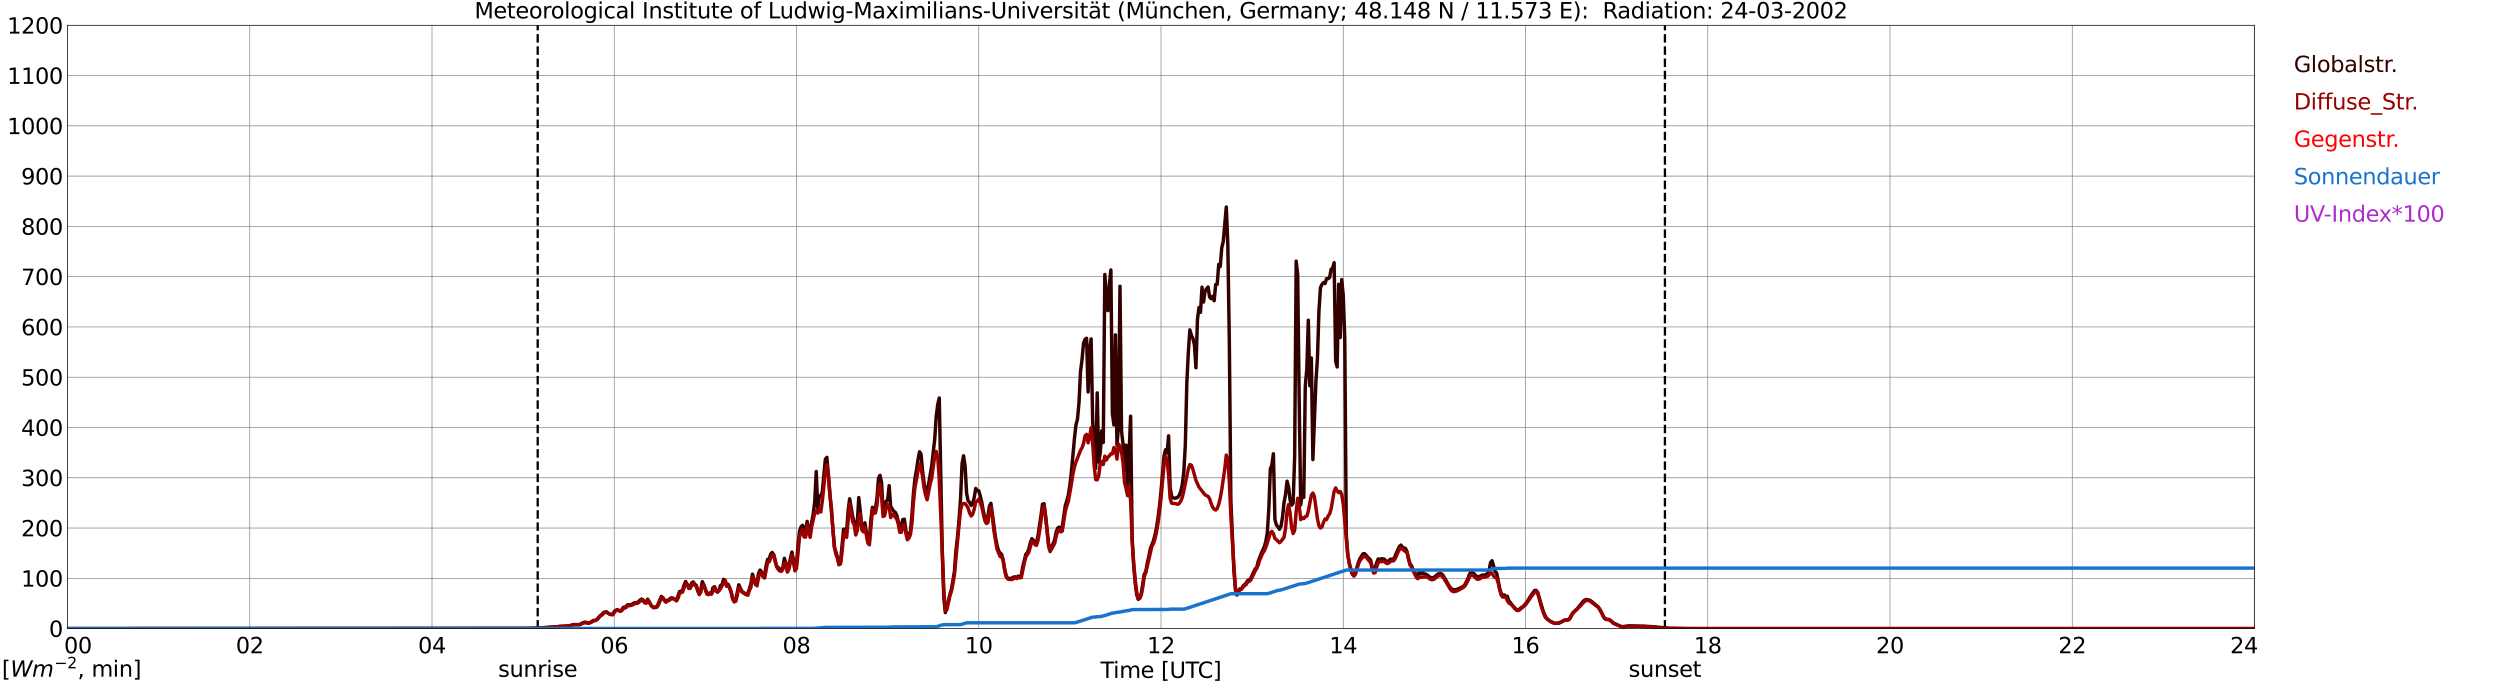 <?xml version="1.0" encoding="utf-8" standalone="no"?>
<!DOCTYPE svg PUBLIC "-//W3C//DTD SVG 1.1//EN"
  "http://www.w3.org/Graphics/SVG/1.1/DTD/svg11.dtd">
<svg xmlns:xlink="http://www.w3.org/1999/xlink" width="1085.4pt" height="296.64pt" viewBox="0 0 1085.4 296.64" xmlns="http://www.w3.org/2000/svg" version="1.1">
 <defs>
  <style type="text/css">*{stroke-linejoin: round; stroke-linecap: butt}</style>
 </defs>
 <g id="figure_1">
  <g id="patch_1">
   <path d="M 0 296.64 
L 1085.4 296.64 
L 1085.4 0 
L 0 0 
z
" style="fill: #ffffff"/>
  </g>
  <g id="axes_1">
   <g id="patch_2">
    <path d="M 29.306 272.909 
L 978.814 272.909 
L 978.814 10.976 
L 29.306 10.976 
z
" style="fill: #ffffff"/>
   </g>
   <g id="patch_3">
    <path d="M 978.814 272.909 
L 978.814 272.909 
L 978.814 10.976 
L 978.814 10.976 
z
" clip-path="url(#p099a49eb95)" style="fill: #d3d3d3; opacity: 0.25; stroke: #d3d3d3; stroke-linejoin: miter"/>
   </g>
   <g id="matplotlib.axis_1">
    <g id="xtick_1">
     <g id="line2d_1">
      <path d="M 29.306 272.909 
L 29.306 10.976 
" clip-path="url(#p099a49eb95)" style="fill: none; stroke: #808080; stroke-width: 0.3; stroke-linecap: square"/>
     </g>
     <g id="line2d_2"/>
     <g id="text_1">
      <!--    00 -->
      <g transform="translate(18.733 283.627) scale(0.095 -0.095)">
       <defs>
        <path id="DejaVuSans-20" transform="scale(0.016)"/>
        <path id="DejaVuSans-30" d="M 2034 4250 
Q 1547 4250 1301 3770 
Q 1056 3291 1056 2328 
Q 1056 1369 1301 889 
Q 1547 409 2034 409 
Q 2525 409 2770 889 
Q 3016 1369 3016 2328 
Q 3016 3291 2770 3770 
Q 2525 4250 2034 4250 
z
M 2034 4750 
Q 2819 4750 3233 4129 
Q 3647 3509 3647 2328 
Q 3647 1150 3233 529 
Q 2819 -91 2034 -91 
Q 1250 -91 836 529 
Q 422 1150 422 2328 
Q 422 3509 836 4129 
Q 1250 4750 2034 4750 
z
" transform="scale(0.016)"/>
       </defs>
       <use xlink:href="#DejaVuSans-20"/>
       <use xlink:href="#DejaVuSans-20" transform="translate(31.787 0)"/>
       <use xlink:href="#DejaVuSans-20" transform="translate(63.574 0)"/>
       <use xlink:href="#DejaVuSans-30" transform="translate(95.361 0)"/>
       <use xlink:href="#DejaVuSans-30" transform="translate(158.984 0)"/>
      </g>
     </g>
    </g>
    <g id="xtick_2">
     <g id="line2d_3">
      <path d="M 108.431 272.909 
L 108.431 10.976 
" clip-path="url(#p099a49eb95)" style="fill: none; stroke: #808080; stroke-width: 0.3; stroke-linecap: square"/>
     </g>
     <g id="line2d_4"/>
     <g id="text_2">
      <!-- 02 -->
      <g transform="translate(102.387 283.627) scale(0.095 -0.095)">
       <defs>
        <path id="DejaVuSans-32" d="M 1228 531 
L 3431 531 
L 3431 0 
L 469 0 
L 469 531 
Q 828 903 1448 1529 
Q 2069 2156 2228 2338 
Q 2531 2678 2651 2914 
Q 2772 3150 2772 3378 
Q 2772 3750 2511 3984 
Q 2250 4219 1831 4219 
Q 1534 4219 1204 4116 
Q 875 4013 500 3803 
L 500 4441 
Q 881 4594 1212 4672 
Q 1544 4750 1819 4750 
Q 2544 4750 2975 4387 
Q 3406 4025 3406 3419 
Q 3406 3131 3298 2873 
Q 3191 2616 2906 2266 
Q 2828 2175 2409 1742 
Q 1991 1309 1228 531 
z
" transform="scale(0.016)"/>
       </defs>
       <use xlink:href="#DejaVuSans-30"/>
       <use xlink:href="#DejaVuSans-32" transform="translate(63.623 0)"/>
      </g>
     </g>
    </g>
    <g id="xtick_3">
     <g id="line2d_5">
      <path d="M 187.557 272.909 
L 187.557 10.976 
" clip-path="url(#p099a49eb95)" style="fill: none; stroke: #808080; stroke-width: 0.3; stroke-linecap: square"/>
     </g>
     <g id="line2d_6"/>
     <g id="text_3">
      <!-- 04 -->
      <g transform="translate(181.513 283.627) scale(0.095 -0.095)">
       <defs>
        <path id="DejaVuSans-34" d="M 2419 4116 
L 825 1625 
L 2419 1625 
L 2419 4116 
z
M 2253 4666 
L 3047 4666 
L 3047 1625 
L 3713 1625 
L 3713 1100 
L 3047 1100 
L 3047 0 
L 2419 0 
L 2419 1100 
L 313 1100 
L 313 1709 
L 2253 4666 
z
" transform="scale(0.016)"/>
       </defs>
       <use xlink:href="#DejaVuSans-30"/>
       <use xlink:href="#DejaVuSans-34" transform="translate(63.623 0)"/>
      </g>
     </g>
    </g>
    <g id="xtick_4">
     <g id="line2d_7">
      <path d="M 266.683 272.909 
L 266.683 10.976 
" clip-path="url(#p099a49eb95)" style="fill: none; stroke: #808080; stroke-width: 0.3; stroke-linecap: square"/>
     </g>
     <g id="line2d_8"/>
     <g id="text_4">
      <!-- 06 -->
      <g transform="translate(260.638 283.627) scale(0.095 -0.095)">
       <defs>
        <path id="DejaVuSans-36" d="M 2113 2584 
Q 1688 2584 1439 2293 
Q 1191 2003 1191 1497 
Q 1191 994 1439 701 
Q 1688 409 2113 409 
Q 2538 409 2786 701 
Q 3034 994 3034 1497 
Q 3034 2003 2786 2293 
Q 2538 2584 2113 2584 
z
M 3366 4563 
L 3366 3988 
Q 3128 4100 2886 4159 
Q 2644 4219 2406 4219 
Q 1781 4219 1451 3797 
Q 1122 3375 1075 2522 
Q 1259 2794 1537 2939 
Q 1816 3084 2150 3084 
Q 2853 3084 3261 2657 
Q 3669 2231 3669 1497 
Q 3669 778 3244 343 
Q 2819 -91 2113 -91 
Q 1303 -91 875 529 
Q 447 1150 447 2328 
Q 447 3434 972 4092 
Q 1497 4750 2381 4750 
Q 2619 4750 2861 4703 
Q 3103 4656 3366 4563 
z
" transform="scale(0.016)"/>
       </defs>
       <use xlink:href="#DejaVuSans-30"/>
       <use xlink:href="#DejaVuSans-36" transform="translate(63.623 0)"/>
      </g>
     </g>
    </g>
    <g id="xtick_5">
     <g id="line2d_9">
      <path d="M 345.808 272.909 
L 345.808 10.976 
" clip-path="url(#p099a49eb95)" style="fill: none; stroke: #808080; stroke-width: 0.3; stroke-linecap: square"/>
     </g>
     <g id="line2d_10"/>
     <g id="text_5">
      <!-- 08 -->
      <g transform="translate(339.764 283.627) scale(0.095 -0.095)">
       <defs>
        <path id="DejaVuSans-38" d="M 2034 2216 
Q 1584 2216 1326 1975 
Q 1069 1734 1069 1313 
Q 1069 891 1326 650 
Q 1584 409 2034 409 
Q 2484 409 2743 651 
Q 3003 894 3003 1313 
Q 3003 1734 2745 1975 
Q 2488 2216 2034 2216 
z
M 1403 2484 
Q 997 2584 770 2862 
Q 544 3141 544 3541 
Q 544 4100 942 4425 
Q 1341 4750 2034 4750 
Q 2731 4750 3128 4425 
Q 3525 4100 3525 3541 
Q 3525 3141 3298 2862 
Q 3072 2584 2669 2484 
Q 3125 2378 3379 2068 
Q 3634 1759 3634 1313 
Q 3634 634 3220 271 
Q 2806 -91 2034 -91 
Q 1263 -91 848 271 
Q 434 634 434 1313 
Q 434 1759 690 2068 
Q 947 2378 1403 2484 
z
M 1172 3481 
Q 1172 3119 1398 2916 
Q 1625 2713 2034 2713 
Q 2441 2713 2670 2916 
Q 2900 3119 2900 3481 
Q 2900 3844 2670 4047 
Q 2441 4250 2034 4250 
Q 1625 4250 1398 4047 
Q 1172 3844 1172 3481 
z
" transform="scale(0.016)"/>
       </defs>
       <use xlink:href="#DejaVuSans-30"/>
       <use xlink:href="#DejaVuSans-38" transform="translate(63.623 0)"/>
      </g>
     </g>
    </g>
    <g id="xtick_6">
     <g id="line2d_11">
      <path d="M 424.934 272.909 
L 424.934 10.976 
" clip-path="url(#p099a49eb95)" style="fill: none; stroke: #808080; stroke-width: 0.3; stroke-linecap: square"/>
     </g>
     <g id="line2d_12"/>
     <g id="text_6">
      <!-- 10 -->
      <g transform="translate(418.89 283.627) scale(0.095 -0.095)">
       <defs>
        <path id="DejaVuSans-31" d="M 794 531 
L 1825 531 
L 1825 4091 
L 703 3866 
L 703 4441 
L 1819 4666 
L 2450 4666 
L 2450 531 
L 3481 531 
L 3481 0 
L 794 0 
L 794 531 
z
" transform="scale(0.016)"/>
       </defs>
       <use xlink:href="#DejaVuSans-31"/>
       <use xlink:href="#DejaVuSans-30" transform="translate(63.623 0)"/>
      </g>
     </g>
    </g>
    <g id="xtick_7">
     <g id="line2d_13">
      <path d="M 504.06 272.909 
L 504.06 10.976 
" clip-path="url(#p099a49eb95)" style="fill: none; stroke: #808080; stroke-width: 0.3; stroke-linecap: square"/>
     </g>
     <g id="line2d_14"/>
     <g id="text_7">
      <!-- 12 -->
      <g transform="translate(498.015 283.627) scale(0.095 -0.095)">
       <use xlink:href="#DejaVuSans-31"/>
       <use xlink:href="#DejaVuSans-32" transform="translate(63.623 0)"/>
      </g>
     </g>
    </g>
    <g id="xtick_8">
     <g id="line2d_15">
      <path d="M 583.185 272.909 
L 583.185 10.976 
" clip-path="url(#p099a49eb95)" style="fill: none; stroke: #808080; stroke-width: 0.3; stroke-linecap: square"/>
     </g>
     <g id="line2d_16"/>
     <g id="text_8">
      <!-- 14 -->
      <g transform="translate(577.141 283.627) scale(0.095 -0.095)">
       <use xlink:href="#DejaVuSans-31"/>
       <use xlink:href="#DejaVuSans-34" transform="translate(63.623 0)"/>
      </g>
     </g>
    </g>
    <g id="xtick_9">
     <g id="line2d_17">
      <path d="M 662.311 272.909 
L 662.311 10.976 
" clip-path="url(#p099a49eb95)" style="fill: none; stroke: #808080; stroke-width: 0.3; stroke-linecap: square"/>
     </g>
     <g id="line2d_18"/>
     <g id="text_9">
      <!-- 16 -->
      <g transform="translate(656.267 283.627) scale(0.095 -0.095)">
       <use xlink:href="#DejaVuSans-31"/>
       <use xlink:href="#DejaVuSans-36" transform="translate(63.623 0)"/>
      </g>
     </g>
    </g>
    <g id="xtick_10">
     <g id="line2d_19">
      <path d="M 741.437 272.909 
L 741.437 10.976 
" clip-path="url(#p099a49eb95)" style="fill: none; stroke: #808080; stroke-width: 0.3; stroke-linecap: square"/>
     </g>
     <g id="line2d_20"/>
     <g id="text_10">
      <!-- 18 -->
      <g transform="translate(735.392 283.627) scale(0.095 -0.095)">
       <use xlink:href="#DejaVuSans-31"/>
       <use xlink:href="#DejaVuSans-38" transform="translate(63.623 0)"/>
      </g>
     </g>
    </g>
    <g id="xtick_11">
     <g id="line2d_21">
      <path d="M 820.562 272.909 
L 820.562 10.976 
" clip-path="url(#p099a49eb95)" style="fill: none; stroke: #808080; stroke-width: 0.3; stroke-linecap: square"/>
     </g>
     <g id="line2d_22"/>
     <g id="text_11">
      <!-- 20 -->
      <g transform="translate(814.518 283.627) scale(0.095 -0.095)">
       <use xlink:href="#DejaVuSans-32"/>
       <use xlink:href="#DejaVuSans-30" transform="translate(63.623 0)"/>
      </g>
     </g>
    </g>
    <g id="xtick_12">
     <g id="line2d_23">
      <path d="M 899.688 272.909 
L 899.688 10.976 
" clip-path="url(#p099a49eb95)" style="fill: none; stroke: #808080; stroke-width: 0.3; stroke-linecap: square"/>
     </g>
     <g id="line2d_24"/>
     <g id="text_12">
      <!-- 22 -->
      <g transform="translate(893.644 283.627) scale(0.095 -0.095)">
       <use xlink:href="#DejaVuSans-32"/>
       <use xlink:href="#DejaVuSans-32" transform="translate(63.623 0)"/>
      </g>
     </g>
    </g>
    <g id="xtick_13">
     <g id="line2d_25">
      <path d="M 978.814 272.909 
L 978.814 10.976 
" clip-path="url(#p099a49eb95)" style="fill: none; stroke: #808080; stroke-width: 0.3; stroke-linecap: square"/>
     </g>
     <g id="line2d_26"/>
     <g id="text_13">
      <!-- 24    -->
      <g transform="translate(968.241 283.627) scale(0.095 -0.095)">
       <use xlink:href="#DejaVuSans-32"/>
       <use xlink:href="#DejaVuSans-34" transform="translate(63.623 0)"/>
       <use xlink:href="#DejaVuSans-20" transform="translate(127.246 0)"/>
       <use xlink:href="#DejaVuSans-20" transform="translate(159.033 0)"/>
       <use xlink:href="#DejaVuSans-20" transform="translate(190.82 0)"/>
      </g>
     </g>
    </g>
    <g id="text_14">
     <!-- Time [UTC] -->
     <g transform="translate(477.806 294.322) scale(0.095 -0.095)">
      <defs>
       <path id="DejaVuSans-54" d="M -19 4666 
L 3928 4666 
L 3928 4134 
L 2272 4134 
L 2272 0 
L 1638 0 
L 1638 4134 
L -19 4134 
L -19 4666 
z
" transform="scale(0.016)"/>
       <path id="DejaVuSans-69" d="M 603 3500 
L 1178 3500 
L 1178 0 
L 603 0 
L 603 3500 
z
M 603 4863 
L 1178 4863 
L 1178 4134 
L 603 4134 
L 603 4863 
z
" transform="scale(0.016)"/>
       <path id="DejaVuSans-6d" d="M 3328 2828 
Q 3544 3216 3844 3400 
Q 4144 3584 4550 3584 
Q 5097 3584 5394 3201 
Q 5691 2819 5691 2113 
L 5691 0 
L 5113 0 
L 5113 2094 
Q 5113 2597 4934 2840 
Q 4756 3084 4391 3084 
Q 3944 3084 3684 2787 
Q 3425 2491 3425 1978 
L 3425 0 
L 2847 0 
L 2847 2094 
Q 2847 2600 2669 2842 
Q 2491 3084 2119 3084 
Q 1678 3084 1418 2786 
Q 1159 2488 1159 1978 
L 1159 0 
L 581 0 
L 581 3500 
L 1159 3500 
L 1159 2956 
Q 1356 3278 1631 3431 
Q 1906 3584 2284 3584 
Q 2666 3584 2933 3390 
Q 3200 3197 3328 2828 
z
" transform="scale(0.016)"/>
       <path id="DejaVuSans-65" d="M 3597 1894 
L 3597 1613 
L 953 1613 
Q 991 1019 1311 708 
Q 1631 397 2203 397 
Q 2534 397 2845 478 
Q 3156 559 3463 722 
L 3463 178 
Q 3153 47 2828 -22 
Q 2503 -91 2169 -91 
Q 1331 -91 842 396 
Q 353 884 353 1716 
Q 353 2575 817 3079 
Q 1281 3584 2069 3584 
Q 2775 3584 3186 3129 
Q 3597 2675 3597 1894 
z
M 3022 2063 
Q 3016 2534 2758 2815 
Q 2500 3097 2075 3097 
Q 1594 3097 1305 2825 
Q 1016 2553 972 2059 
L 3022 2063 
z
" transform="scale(0.016)"/>
       <path id="DejaVuSans-5b" d="M 550 4863 
L 1875 4863 
L 1875 4416 
L 1125 4416 
L 1125 -397 
L 1875 -397 
L 1875 -844 
L 550 -844 
L 550 4863 
z
" transform="scale(0.016)"/>
       <path id="DejaVuSans-55" d="M 556 4666 
L 1191 4666 
L 1191 1831 
Q 1191 1081 1462 751 
Q 1734 422 2344 422 
Q 2950 422 3222 751 
Q 3494 1081 3494 1831 
L 3494 4666 
L 4128 4666 
L 4128 1753 
Q 4128 841 3676 375 
Q 3225 -91 2344 -91 
Q 1459 -91 1007 375 
Q 556 841 556 1753 
L 556 4666 
z
" transform="scale(0.016)"/>
       <path id="DejaVuSans-43" d="M 4122 4306 
L 4122 3641 
Q 3803 3938 3442 4084 
Q 3081 4231 2675 4231 
Q 1875 4231 1450 3742 
Q 1025 3253 1025 2328 
Q 1025 1406 1450 917 
Q 1875 428 2675 428 
Q 3081 428 3442 575 
Q 3803 722 4122 1019 
L 4122 359 
Q 3791 134 3420 21 
Q 3050 -91 2638 -91 
Q 1578 -91 968 557 
Q 359 1206 359 2328 
Q 359 3453 968 4101 
Q 1578 4750 2638 4750 
Q 3056 4750 3426 4639 
Q 3797 4528 4122 4306 
z
" transform="scale(0.016)"/>
       <path id="DejaVuSans-5d" d="M 1947 4863 
L 1947 -844 
L 622 -844 
L 622 -397 
L 1369 -397 
L 1369 4416 
L 622 4416 
L 622 4863 
L 1947 4863 
z
" transform="scale(0.016)"/>
      </defs>
      <use xlink:href="#DejaVuSans-54"/>
      <use xlink:href="#DejaVuSans-69" transform="translate(57.959 0)"/>
      <use xlink:href="#DejaVuSans-6d" transform="translate(85.742 0)"/>
      <use xlink:href="#DejaVuSans-65" transform="translate(183.154 0)"/>
      <use xlink:href="#DejaVuSans-20" transform="translate(244.678 0)"/>
      <use xlink:href="#DejaVuSans-5b" transform="translate(276.465 0)"/>
      <use xlink:href="#DejaVuSans-55" transform="translate(315.479 0)"/>
      <use xlink:href="#DejaVuSans-54" transform="translate(388.672 0)"/>
      <use xlink:href="#DejaVuSans-43" transform="translate(443.881 0)"/>
      <use xlink:href="#DejaVuSans-5d" transform="translate(513.705 0)"/>
     </g>
    </g>
   </g>
   <g id="matplotlib.axis_2">
    <g id="ytick_1">
     <g id="line2d_27">
      <path d="M 29.306 272.909 
L 978.814 272.909 
" clip-path="url(#p099a49eb95)" style="fill: none; stroke: #808080; stroke-width: 0.3; stroke-linecap: square"/>
     </g>
     <g id="line2d_28"/>
     <g id="text_15">
      <!-- 0 -->
      <g transform="translate(21.261 276.518) scale(0.095 -0.095)">
       <use xlink:href="#DejaVuSans-30"/>
      </g>
     </g>
    </g>
    <g id="ytick_2">
     <g id="line2d_29">
      <path d="M 29.306 251.081 
L 978.814 251.081 
" clip-path="url(#p099a49eb95)" style="fill: none; stroke: #808080; stroke-width: 0.3; stroke-linecap: square"/>
     </g>
     <g id="line2d_30"/>
     <g id="text_16">
      <!-- 100 -->
      <g transform="translate(9.173 254.69) scale(0.095 -0.095)">
       <use xlink:href="#DejaVuSans-31"/>
       <use xlink:href="#DejaVuSans-30" transform="translate(63.623 0)"/>
       <use xlink:href="#DejaVuSans-30" transform="translate(127.246 0)"/>
      </g>
     </g>
    </g>
    <g id="ytick_3">
     <g id="line2d_31">
      <path d="M 29.306 229.253 
L 978.814 229.253 
" clip-path="url(#p099a49eb95)" style="fill: none; stroke: #808080; stroke-width: 0.3; stroke-linecap: square"/>
     </g>
     <g id="line2d_32"/>
     <g id="text_17">
      <!-- 200 -->
      <g transform="translate(9.173 232.863) scale(0.095 -0.095)">
       <use xlink:href="#DejaVuSans-32"/>
       <use xlink:href="#DejaVuSans-30" transform="translate(63.623 0)"/>
       <use xlink:href="#DejaVuSans-30" transform="translate(127.246 0)"/>
      </g>
     </g>
    </g>
    <g id="ytick_4">
     <g id="line2d_33">
      <path d="M 29.306 207.426 
L 978.814 207.426 
" clip-path="url(#p099a49eb95)" style="fill: none; stroke: #808080; stroke-width: 0.3; stroke-linecap: square"/>
     </g>
     <g id="line2d_34"/>
     <g id="text_18">
      <!-- 300 -->
      <g transform="translate(9.173 211.035) scale(0.095 -0.095)">
       <defs>
        <path id="DejaVuSans-33" d="M 2597 2516 
Q 3050 2419 3304 2112 
Q 3559 1806 3559 1356 
Q 3559 666 3084 287 
Q 2609 -91 1734 -91 
Q 1441 -91 1130 -33 
Q 819 25 488 141 
L 488 750 
Q 750 597 1062 519 
Q 1375 441 1716 441 
Q 2309 441 2620 675 
Q 2931 909 2931 1356 
Q 2931 1769 2642 2001 
Q 2353 2234 1838 2234 
L 1294 2234 
L 1294 2753 
L 1863 2753 
Q 2328 2753 2575 2939 
Q 2822 3125 2822 3475 
Q 2822 3834 2567 4026 
Q 2313 4219 1838 4219 
Q 1578 4219 1281 4162 
Q 984 4106 628 3988 
L 628 4550 
Q 988 4650 1302 4700 
Q 1616 4750 1894 4750 
Q 2613 4750 3031 4423 
Q 3450 4097 3450 3541 
Q 3450 3153 3228 2886 
Q 3006 2619 2597 2516 
z
" transform="scale(0.016)"/>
       </defs>
       <use xlink:href="#DejaVuSans-33"/>
       <use xlink:href="#DejaVuSans-30" transform="translate(63.623 0)"/>
       <use xlink:href="#DejaVuSans-30" transform="translate(127.246 0)"/>
      </g>
     </g>
    </g>
    <g id="ytick_5">
     <g id="line2d_35">
      <path d="M 29.306 185.598 
L 978.814 185.598 
" clip-path="url(#p099a49eb95)" style="fill: none; stroke: #808080; stroke-width: 0.3; stroke-linecap: square"/>
     </g>
     <g id="line2d_36"/>
     <g id="text_19">
      <!-- 400 -->
      <g transform="translate(9.173 189.207) scale(0.095 -0.095)">
       <use xlink:href="#DejaVuSans-34"/>
       <use xlink:href="#DejaVuSans-30" transform="translate(63.623 0)"/>
       <use xlink:href="#DejaVuSans-30" transform="translate(127.246 0)"/>
      </g>
     </g>
    </g>
    <g id="ytick_6">
     <g id="line2d_37">
      <path d="M 29.306 163.77 
L 978.814 163.77 
" clip-path="url(#p099a49eb95)" style="fill: none; stroke: #808080; stroke-width: 0.3; stroke-linecap: square"/>
     </g>
     <g id="line2d_38"/>
     <g id="text_20">
      <!-- 500 -->
      <g transform="translate(9.173 167.379) scale(0.095 -0.095)">
       <defs>
        <path id="DejaVuSans-35" d="M 691 4666 
L 3169 4666 
L 3169 4134 
L 1269 4134 
L 1269 2991 
Q 1406 3038 1543 3061 
Q 1681 3084 1819 3084 
Q 2600 3084 3056 2656 
Q 3513 2228 3513 1497 
Q 3513 744 3044 326 
Q 2575 -91 1722 -91 
Q 1428 -91 1123 -41 
Q 819 9 494 109 
L 494 744 
Q 775 591 1075 516 
Q 1375 441 1709 441 
Q 2250 441 2565 725 
Q 2881 1009 2881 1497 
Q 2881 1984 2565 2268 
Q 2250 2553 1709 2553 
Q 1456 2553 1204 2497 
Q 953 2441 691 2322 
L 691 4666 
z
" transform="scale(0.016)"/>
       </defs>
       <use xlink:href="#DejaVuSans-35"/>
       <use xlink:href="#DejaVuSans-30" transform="translate(63.623 0)"/>
       <use xlink:href="#DejaVuSans-30" transform="translate(127.246 0)"/>
      </g>
     </g>
    </g>
    <g id="ytick_7">
     <g id="line2d_39">
      <path d="M 29.306 141.942 
L 978.814 141.942 
" clip-path="url(#p099a49eb95)" style="fill: none; stroke: #808080; stroke-width: 0.3; stroke-linecap: square"/>
     </g>
     <g id="line2d_40"/>
     <g id="text_21">
      <!-- 600 -->
      <g transform="translate(9.173 145.551) scale(0.095 -0.095)">
       <use xlink:href="#DejaVuSans-36"/>
       <use xlink:href="#DejaVuSans-30" transform="translate(63.623 0)"/>
       <use xlink:href="#DejaVuSans-30" transform="translate(127.246 0)"/>
      </g>
     </g>
    </g>
    <g id="ytick_8">
     <g id="line2d_41">
      <path d="M 29.306 120.114 
L 978.814 120.114 
" clip-path="url(#p099a49eb95)" style="fill: none; stroke: #808080; stroke-width: 0.3; stroke-linecap: square"/>
     </g>
     <g id="line2d_42"/>
     <g id="text_22">
      <!-- 700 -->
      <g transform="translate(9.173 123.724) scale(0.095 -0.095)">
       <defs>
        <path id="DejaVuSans-37" d="M 525 4666 
L 3525 4666 
L 3525 4397 
L 1831 0 
L 1172 0 
L 2766 4134 
L 525 4134 
L 525 4666 
z
" transform="scale(0.016)"/>
       </defs>
       <use xlink:href="#DejaVuSans-37"/>
       <use xlink:href="#DejaVuSans-30" transform="translate(63.623 0)"/>
       <use xlink:href="#DejaVuSans-30" transform="translate(127.246 0)"/>
      </g>
     </g>
    </g>
    <g id="ytick_9">
     <g id="line2d_43">
      <path d="M 29.306 98.287 
L 978.814 98.287 
" clip-path="url(#p099a49eb95)" style="fill: none; stroke: #808080; stroke-width: 0.3; stroke-linecap: square"/>
     </g>
     <g id="line2d_44"/>
     <g id="text_23">
      <!-- 800 -->
      <g transform="translate(9.173 101.896) scale(0.095 -0.095)">
       <use xlink:href="#DejaVuSans-38"/>
       <use xlink:href="#DejaVuSans-30" transform="translate(63.623 0)"/>
       <use xlink:href="#DejaVuSans-30" transform="translate(127.246 0)"/>
      </g>
     </g>
    </g>
    <g id="ytick_10">
     <g id="line2d_45">
      <path d="M 29.306 76.459 
L 978.814 76.459 
" clip-path="url(#p099a49eb95)" style="fill: none; stroke: #808080; stroke-width: 0.3; stroke-linecap: square"/>
     </g>
     <g id="line2d_46"/>
     <g id="text_24">
      <!-- 900 -->
      <g transform="translate(9.173 80.068) scale(0.095 -0.095)">
       <defs>
        <path id="DejaVuSans-39" d="M 703 97 
L 703 672 
Q 941 559 1184 500 
Q 1428 441 1663 441 
Q 2288 441 2617 861 
Q 2947 1281 2994 2138 
Q 2813 1869 2534 1725 
Q 2256 1581 1919 1581 
Q 1219 1581 811 2004 
Q 403 2428 403 3163 
Q 403 3881 828 4315 
Q 1253 4750 1959 4750 
Q 2769 4750 3195 4129 
Q 3622 3509 3622 2328 
Q 3622 1225 3098 567 
Q 2575 -91 1691 -91 
Q 1453 -91 1209 -44 
Q 966 3 703 97 
z
M 1959 2075 
Q 2384 2075 2632 2365 
Q 2881 2656 2881 3163 
Q 2881 3666 2632 3958 
Q 2384 4250 1959 4250 
Q 1534 4250 1286 3958 
Q 1038 3666 1038 3163 
Q 1038 2656 1286 2365 
Q 1534 2075 1959 2075 
z
" transform="scale(0.016)"/>
       </defs>
       <use xlink:href="#DejaVuSans-39"/>
       <use xlink:href="#DejaVuSans-30" transform="translate(63.623 0)"/>
       <use xlink:href="#DejaVuSans-30" transform="translate(127.246 0)"/>
      </g>
     </g>
    </g>
    <g id="ytick_11">
     <g id="line2d_47">
      <path d="M 29.306 54.631 
L 978.814 54.631 
" clip-path="url(#p099a49eb95)" style="fill: none; stroke: #808080; stroke-width: 0.3; stroke-linecap: square"/>
     </g>
     <g id="line2d_48"/>
     <g id="text_25">
      <!-- 1000 -->
      <g transform="translate(3.128 58.24) scale(0.095 -0.095)">
       <use xlink:href="#DejaVuSans-31"/>
       <use xlink:href="#DejaVuSans-30" transform="translate(63.623 0)"/>
       <use xlink:href="#DejaVuSans-30" transform="translate(127.246 0)"/>
       <use xlink:href="#DejaVuSans-30" transform="translate(190.869 0)"/>
      </g>
     </g>
    </g>
    <g id="ytick_12">
     <g id="line2d_49">
      <path d="M 29.306 32.803 
L 978.814 32.803 
" clip-path="url(#p099a49eb95)" style="fill: none; stroke: #808080; stroke-width: 0.3; stroke-linecap: square"/>
     </g>
     <g id="line2d_50"/>
     <g id="text_26">
      <!-- 1100 -->
      <g transform="translate(3.128 36.413) scale(0.095 -0.095)">
       <use xlink:href="#DejaVuSans-31"/>
       <use xlink:href="#DejaVuSans-31" transform="translate(63.623 0)"/>
       <use xlink:href="#DejaVuSans-30" transform="translate(127.246 0)"/>
       <use xlink:href="#DejaVuSans-30" transform="translate(190.869 0)"/>
      </g>
     </g>
    </g>
    <g id="ytick_13">
     <g id="line2d_51">
      <path d="M 29.306 10.976 
L 978.814 10.976 
" clip-path="url(#p099a49eb95)" style="fill: none; stroke: #808080; stroke-width: 0.3; stroke-linecap: square"/>
     </g>
     <g id="line2d_52"/>
     <g id="text_27">
      <!-- 1200 -->
      <g transform="translate(3.128 14.585) scale(0.095 -0.095)">
       <use xlink:href="#DejaVuSans-31"/>
       <use xlink:href="#DejaVuSans-32" transform="translate(63.623 0)"/>
       <use xlink:href="#DejaVuSans-30" transform="translate(127.246 0)"/>
       <use xlink:href="#DejaVuSans-30" transform="translate(190.869 0)"/>
      </g>
     </g>
    </g>
   </g>
   <g id="line2d_53">
    <path d="M 233.45 272.909 
L 233.45 10.976 
" clip-path="url(#p099a49eb95)" style="fill: none; stroke-dasharray: 3.7,1.6; stroke-dashoffset: 0; stroke: #000000"/>
   </g>
   <g id="line2d_54">
    <path d="M 722.842 272.909 
L 722.842 10.976 
" clip-path="url(#p099a49eb95)" style="fill: none; stroke-dasharray: 3.7,1.6; stroke-dashoffset: 0; stroke: #000000"/>
   </g>
   <g id="line2d_55">
    <path d="M 29.306 272.909 
L 228.439 272.824 
L 230.417 272.76 
L 233.714 272.634 
L 241.626 272.11 
L 242.945 271.953 
L 246.901 271.802 
L 248.88 271.18 
L 251.517 271.184 
L 252.176 270.914 
L 252.836 270.492 
L 254.155 270.086 
L 255.473 270.547 
L 256.792 269.949 
L 257.451 269.449 
L 258.77 269.196 
L 259.43 268.663 
L 260.089 267.808 
L 260.748 267.135 
L 261.408 266.714 
L 262.067 265.92 
L 262.726 265.708 
L 263.386 265.673 
L 264.045 266.264 
L 264.705 266.627 
L 265.364 266.804 
L 266.023 266.675 
L 266.683 265.514 
L 267.342 264.972 
L 268.002 264.684 
L 269.32 265.369 
L 269.98 264.675 
L 270.639 263.663 
L 271.298 263.828 
L 271.958 263.038 
L 272.617 262.534 
L 273.277 262.685 
L 274.595 262.276 
L 275.255 261.753 
L 275.914 261.637 
L 276.573 261.663 
L 277.233 261.198 
L 277.892 260.508 
L 278.552 260.078 
L 279.211 260.465 
L 279.87 261.626 
L 280.53 261.358 
L 281.189 260.135 
L 282.508 262.586 
L 283.167 263.333 
L 283.827 263.667 
L 284.486 263.558 
L 285.145 263.335 
L 285.805 262.095 
L 287.124 258.959 
L 287.783 259.476 
L 288.442 260.644 
L 289.102 261.032 
L 289.761 260.519 
L 290.42 260.587 
L 291.08 259.692 
L 291.739 259.537 
L 292.399 259.814 
L 293.717 260.644 
L 295.036 256.85 
L 295.696 256.693 
L 296.355 256.226 
L 297.014 253.919 
L 297.674 252.471 
L 298.992 254.925 
L 299.652 254.748 
L 300.311 253.063 
L 300.971 252.633 
L 301.63 253.663 
L 302.289 254.119 
L 302.949 256.614 
L 303.608 257.856 
L 304.267 255.874 
L 304.927 252.539 
L 305.586 253.997 
L 306.905 257.854 
L 308.224 257.424 
L 308.883 257.719 
L 309.543 255.145 
L 310.202 254.744 
L 310.861 256.525 
L 312.18 256.248 
L 312.839 254.172 
L 313.499 253.882 
L 314.158 251.542 
L 314.818 251.996 
L 315.477 253.884 
L 316.136 253.696 
L 316.796 255.093 
L 317.455 257.263 
L 318.114 260.078 
L 318.774 261.222 
L 319.433 260.305 
L 320.752 253.912 
L 322.071 256.752 
L 323.39 257.623 
L 324.049 258.103 
L 324.708 257.461 
L 325.368 255.678 
L 326.027 253.404 
L 326.686 249.282 
L 328.005 253.705 
L 328.665 253.161 
L 329.324 249.007 
L 329.983 247.512 
L 330.643 248.313 
L 331.302 250.182 
L 331.961 249.854 
L 332.621 245.57 
L 333.28 242.841 
L 333.94 242.78 
L 334.599 240.571 
L 335.258 239.868 
L 335.918 240.846 
L 337.236 246.069 
L 337.896 246.362 
L 338.555 247.615 
L 339.874 246.519 
L 340.533 242.402 
L 341.193 244.539 
L 341.852 247.484 
L 342.512 245.74 
L 343.171 242.372 
L 343.83 239.683 
L 345.149 247.676 
L 345.808 244.801 
L 346.468 236.819 
L 347.127 230.583 
L 347.787 228.716 
L 348.446 228.075 
L 349.105 230.552 
L 349.765 230.565 
L 350.424 226.361 
L 351.083 230.912 
L 351.743 230.1 
L 353.062 223.286 
L 353.721 217.896 
L 354.38 204.715 
L 355.04 220.666 
L 355.699 215.519 
L 356.359 215.382 
L 357.018 213.463 
L 358.337 199.375 
L 358.996 198.572 
L 362.293 237.814 
L 362.952 239.763 
L 363.612 242.164 
L 364.271 245.054 
L 364.93 243.836 
L 366.249 229.806 
L 366.909 229.723 
L 367.568 230.72 
L 368.227 221.703 
L 368.887 216.563 
L 370.206 224.259 
L 370.865 226.645 
L 371.524 230.79 
L 372.184 227.254 
L 372.843 216.03 
L 373.502 221.893 
L 374.162 229.164 
L 375.481 226.988 
L 376.799 235.269 
L 377.459 234.256 
L 378.118 225.364 
L 378.777 220.256 
L 379.437 221.504 
L 380.096 220.885 
L 380.756 216.089 
L 381.415 207.618 
L 382.074 206.384 
L 382.734 209.501 
L 383.393 221.716 
L 384.053 220.887 
L 384.712 217.593 
L 385.371 217.176 
L 386.031 210.857 
L 386.69 219.867 
L 388.009 221.969 
L 388.668 222.384 
L 389.328 223.713 
L 390.646 229.168 
L 391.306 228.186 
L 391.965 225.571 
L 392.624 225.414 
L 393.284 230.177 
L 393.943 233.102 
L 395.262 230.853 
L 395.921 223.709 
L 396.581 214.166 
L 397.24 207.803 
L 397.899 204.121 
L 398.559 199.616 
L 399.218 196.138 
L 399.878 197.19 
L 400.537 204.455 
L 401.196 209.514 
L 401.856 213.62 
L 402.515 213.98 
L 404.493 202.405 
L 405.812 190.767 
L 406.471 180.796 
L 407.131 175.612 
L 407.79 172.794 
L 409.109 239.851 
L 409.768 259.59 
L 410.428 265.978 
L 411.746 260.906 
L 412.406 258.016 
L 413.065 255.946 
L 414.384 248.086 
L 415.043 238.868 
L 415.703 233.237 
L 416.362 225.639 
L 417.022 216.68 
L 417.681 201.425 
L 418.34 197.891 
L 419 202.279 
L 419.659 214.118 
L 420.318 217.477 
L 420.978 218.117 
L 421.637 219.45 
L 422.297 218.63 
L 422.956 216.028 
L 423.615 212.06 
L 424.275 213.02 
L 424.934 213.075 
L 425.593 215.369 
L 426.253 218.134 
L 426.912 221.825 
L 427.572 224.519 
L 428.231 226.149 
L 428.89 224.425 
L 429.55 219.856 
L 430.209 218.521 
L 431.528 228.358 
L 432.187 233.241 
L 432.847 236.618 
L 433.506 238.951 
L 434.165 240.169 
L 434.825 240.61 
L 435.484 242.896 
L 436.144 246.945 
L 436.803 249.784 
L 437.462 251.131 
L 438.122 251.166 
L 439.44 250.987 
L 440.1 250.533 
L 440.759 250.428 
L 441.419 250.647 
L 442.078 250.145 
L 442.737 250.623 
L 443.397 249.817 
L 444.056 245.93 
L 445.375 240.669 
L 446.034 239.934 
L 446.694 238.259 
L 447.353 235.559 
L 448.012 233.865 
L 449.331 235.45 
L 449.991 235.468 
L 450.65 232.61 
L 451.969 223.705 
L 452.628 218.889 
L 453.287 218.708 
L 453.947 224.141 
L 455.266 236.21 
L 455.925 238.152 
L 456.584 237.02 
L 457.244 236.127 
L 457.903 234.261 
L 458.563 230.919 
L 459.222 229.29 
L 459.881 228.873 
L 460.541 230.449 
L 461.2 228.679 
L 462.519 219.479 
L 463.178 217.396 
L 463.838 214.878 
L 464.497 210.645 
L 465.156 204.942 
L 466.475 190.428 
L 467.134 184.533 
L 467.794 182.007 
L 468.453 174.867 
L 469.113 161.336 
L 469.772 156.15 
L 470.431 148.99 
L 471.091 147.303 
L 471.75 146.864 
L 472.409 170.17 
L 473.069 152.155 
L 473.728 147.144 
L 474.388 182.732 
L 475.047 194.689 
L 475.706 203.298 
L 476.366 170.587 
L 477.025 200.646 
L 477.685 196.509 
L 478.344 187.034 
L 479.003 192.105 
L 479.663 119.174 
L 480.322 128.835 
L 480.981 134.859 
L 481.641 123.515 
L 482.3 117.207 
L 482.96 179.652 
L 483.619 184.506 
L 484.278 145.389 
L 484.938 193.31 
L 485.597 185.131 
L 486.256 124.275 
L 486.916 187.169 
L 487.575 192.786 
L 488.235 204.066 
L 488.894 193.259 
L 489.553 212.18 
L 490.872 180.684 
L 491.532 233.828 
L 492.191 245.526 
L 492.85 252.995 
L 493.51 258.164 
L 494.169 260.209 
L 494.828 259.596 
L 495.488 257.684 
L 496.807 249.25 
L 497.466 248.226 
L 498.125 244.288 
L 498.785 241.623 
L 499.444 238.166 
L 500.763 234.856 
L 501.422 232.381 
L 502.082 229.164 
L 502.741 224.947 
L 503.4 219.828 
L 504.06 213.288 
L 505.379 197.981 
L 506.038 195.267 
L 506.697 196.658 
L 507.357 189.204 
L 508.016 211.664 
L 508.675 215.508 
L 509.335 216.141 
L 509.994 216.32 
L 510.654 216.187 
L 511.313 215.932 
L 511.972 215.07 
L 512.632 213.326 
L 513.291 210.516 
L 513.95 204.985 
L 514.61 193.519 
L 515.269 166.424 
L 515.929 152.906 
L 516.588 143.219 
L 517.247 145.522 
L 517.907 146.888 
L 518.566 149.752 
L 519.226 159.655 
L 519.885 138.76 
L 520.544 133.501 
L 521.204 135.597 
L 521.863 124.685 
L 522.522 131.135 
L 523.182 126.449 
L 523.841 125.397 
L 524.501 124.618 
L 525.16 128.994 
L 525.819 129.686 
L 526.479 128.605 
L 527.138 130.542 
L 527.797 123.537 
L 528.457 123.456 
L 529.116 114.81 
L 529.776 115.734 
L 530.435 107.62 
L 531.094 104.813 
L 532.413 89.881 
L 533.073 106.269 
L 533.732 149.049 
L 534.391 217.484 
L 535.71 247.787 
L 536.369 256.027 
L 537.029 258.31 
L 537.688 256.78 
L 538.348 255.621 
L 539.007 255.617 
L 539.666 254.469 
L 540.985 253.218 
L 541.644 252.103 
L 542.304 251.817 
L 542.963 251.216 
L 544.941 246.969 
L 545.601 246.423 
L 546.26 243.758 
L 547.579 240.283 
L 548.898 237.437 
L 549.557 235.131 
L 550.216 231.366 
L 550.876 220.747 
L 551.535 203.527 
L 552.195 201.951 
L 552.854 197.005 
L 553.513 225.532 
L 554.173 227.989 
L 554.832 228.694 
L 555.491 229.792 
L 556.151 228.516 
L 556.81 224.562 
L 557.47 218.304 
L 558.129 214.666 
L 558.788 208.927 
L 559.448 211.387 
L 560.107 217.154 
L 560.766 219.343 
L 561.426 218.449 
L 562.085 198.308 
L 562.745 113.374 
L 563.404 119.187 
L 564.063 174.791 
L 564.723 219.228 
L 565.382 213.69 
L 566.042 215.927 
L 566.701 167.625 
L 567.36 160.216 
L 568.02 139.02 
L 568.679 167.513 
L 569.338 155.423 
L 569.998 199.524 
L 571.317 165.772 
L 571.976 155.724 
L 572.635 135.064 
L 573.295 124.845 
L 573.954 123.472 
L 574.613 122.662 
L 575.273 123.094 
L 575.932 121.014 
L 576.592 121.001 
L 577.251 120.538 
L 577.91 116.908 
L 578.57 116.428 
L 579.229 114.033 
L 579.889 156.853 
L 580.548 159.33 
L 581.207 123.397 
L 581.867 146.53 
L 582.526 121.411 
L 583.185 128.346 
L 583.845 146.958 
L 584.504 232.067 
L 585.164 240.77 
L 585.823 244.62 
L 586.482 247.335 
L 587.142 249.287 
L 587.801 249.826 
L 588.46 248.717 
L 589.779 244.074 
L 590.439 242.49 
L 591.757 240.447 
L 592.417 240.348 
L 593.076 241.016 
L 593.736 241.889 
L 594.395 242.444 
L 595.054 243.225 
L 595.714 246.218 
L 596.373 247.96 
L 597.032 246.761 
L 597.692 244.306 
L 598.351 242.693 
L 599.011 242.848 
L 599.67 242.605 
L 600.329 242.614 
L 600.989 242.752 
L 601.648 243.452 
L 602.307 243.793 
L 602.967 243.472 
L 603.626 242.804 
L 604.945 242.806 
L 605.604 241.741 
L 606.264 240.014 
L 607.582 237.266 
L 608.242 236.664 
L 608.901 237.589 
L 610.22 238.172 
L 610.879 239.523 
L 611.539 242.73 
L 612.198 244.982 
L 612.858 245.609 
L 613.517 247.765 
L 614.176 248.261 
L 614.836 249.75 
L 615.495 249.839 
L 616.154 248.564 
L 616.814 249.16 
L 617.473 248.016 
L 618.133 249.123 
L 618.792 249.215 
L 619.451 249.503 
L 620.77 250.568 
L 621.429 250.832 
L 622.089 250.837 
L 622.748 250.531 
L 624.067 249.413 
L 624.726 249.079 
L 625.386 248.924 
L 626.045 249.285 
L 626.705 250.132 
L 629.342 254.683 
L 630.001 255.468 
L 630.661 255.901 
L 631.32 256.064 
L 632.639 255.866 
L 633.958 255.285 
L 635.276 254.663 
L 635.936 253.908 
L 637.255 251.336 
L 637.914 249.503 
L 638.573 248.409 
L 639.233 248.438 
L 639.892 248.959 
L 640.552 249.778 
L 641.211 250.302 
L 641.87 250.437 
L 642.53 250.221 
L 643.189 249.787 
L 643.848 249.669 
L 644.508 249.693 
L 645.167 249.496 
L 645.827 248.89 
L 646.486 247.816 
L 647.145 244.225 
L 647.805 243.461 
L 649.123 248.11 
L 649.783 248.798 
L 651.102 255.479 
L 651.761 257.662 
L 652.42 258.369 
L 653.08 258.293 
L 653.739 258.913 
L 654.399 258.893 
L 655.058 260.779 
L 657.036 263.315 
L 658.355 264.662 
L 659.014 264.785 
L 659.674 264.437 
L 661.652 262.96 
L 662.97 261.331 
L 664.289 259.155 
L 665.608 257.258 
L 666.267 256.374 
L 666.927 256.328 
L 667.586 257.167 
L 669.564 264.027 
L 670.224 265.957 
L 670.883 267.517 
L 671.542 268.502 
L 672.861 269.615 
L 674.18 270.294 
L 674.839 270.538 
L 675.499 270.645 
L 676.817 270.545 
L 679.455 269.194 
L 680.774 269.104 
L 681.433 268.578 
L 682.752 266.173 
L 684.071 264.874 
L 684.73 264.33 
L 686.708 261.875 
L 687.368 261.045 
L 688.027 260.519 
L 688.686 260.314 
L 689.346 260.358 
L 690.005 260.515 
L 690.664 260.845 
L 693.961 263.577 
L 695.28 265.917 
L 695.939 267.367 
L 696.599 268.423 
L 697.258 268.799 
L 698.577 268.962 
L 699.236 269.344 
L 700.555 270.523 
L 703.852 272.02 
L 704.511 272.082 
L 707.149 271.71 
L 709.786 271.758 
L 711.765 271.841 
L 713.743 271.846 
L 719.018 272.193 
L 720.337 272.378 
L 722.974 272.557 
L 724.952 272.76 
L 726.93 272.782 
L 732.865 272.909 
L 978.154 272.909 
L 978.154 272.909 
" clip-path="url(#p099a49eb95)" style="fill: none; stroke: #330000; stroke-width: 1.5; stroke-linecap: square"/>
   </g>
   <g id="line2d_56">
    <path d="M 29.306 272.909 
L 228.439 272.808 
L 231.076 272.769 
L 235.692 272.61 
L 245.583 271.804 
L 247.561 271.678 
L 248.88 271.252 
L 251.517 271.243 
L 252.176 271.062 
L 252.836 270.634 
L 254.155 270.329 
L 255.473 270.591 
L 256.133 270.425 
L 258.111 269.451 
L 258.77 269.342 
L 259.43 268.864 
L 260.748 267.33 
L 261.408 266.976 
L 262.067 266.236 
L 262.726 265.924 
L 263.386 265.782 
L 264.705 266.64 
L 266.023 266.952 
L 266.683 265.926 
L 267.342 265.199 
L 268.002 264.878 
L 268.661 265.073 
L 269.32 265.394 
L 269.98 265.094 
L 270.639 264.079 
L 271.298 263.988 
L 271.958 263.643 
L 272.617 262.91 
L 273.277 262.997 
L 274.595 262.654 
L 275.914 261.892 
L 276.573 261.982 
L 277.233 261.663 
L 277.892 261.08 
L 278.552 260.345 
L 279.211 260.72 
L 279.87 261.63 
L 280.53 261.921 
L 281.189 260.633 
L 281.849 261.185 
L 282.508 262.532 
L 283.167 263.442 
L 283.827 263.872 
L 285.145 263.656 
L 285.805 262.748 
L 287.124 259.572 
L 287.783 259.478 
L 288.442 260.639 
L 289.102 261.471 
L 289.761 260.871 
L 290.42 260.766 
L 291.08 260.209 
L 291.739 259.867 
L 292.399 260.013 
L 293.058 260.321 
L 293.717 260.91 
L 294.377 259.736 
L 295.036 257.73 
L 295.696 257.195 
L 296.355 257.066 
L 297.674 253.264 
L 298.333 253.657 
L 298.992 255.458 
L 299.652 255.462 
L 300.311 254.089 
L 300.971 253.262 
L 301.63 254.126 
L 302.289 254.547 
L 303.608 258.16 
L 304.267 257.169 
L 304.927 253.903 
L 305.586 254.091 
L 306.246 255.754 
L 306.905 257.771 
L 307.564 258.173 
L 308.224 257.721 
L 308.883 257.992 
L 309.543 256.643 
L 310.202 254.763 
L 310.861 256.553 
L 311.521 257.154 
L 312.839 255.578 
L 313.499 254.246 
L 314.158 253.369 
L 314.818 251.998 
L 315.477 254.602 
L 316.136 254.08 
L 316.796 255.368 
L 317.455 257.064 
L 318.114 259.878 
L 318.774 261.262 
L 319.433 261.034 
L 320.093 258.505 
L 320.752 255.052 
L 321.411 255.331 
L 322.071 256.979 
L 323.39 257.876 
L 324.708 258.424 
L 325.368 256.376 
L 326.027 254.931 
L 326.686 250.474 
L 327.346 251.456 
L 328.005 253.744 
L 328.665 254.346 
L 329.324 250.717 
L 329.983 248.577 
L 330.643 248.697 
L 331.302 250.345 
L 331.961 250.968 
L 333.28 244.077 
L 333.94 243.887 
L 335.258 240.999 
L 335.918 240.855 
L 336.577 243.782 
L 337.236 246.117 
L 337.896 247.25 
L 338.555 247.909 
L 339.215 248.047 
L 339.874 247.298 
L 340.533 244.48 
L 341.193 244.253 
L 341.852 248.387 
L 342.512 247.183 
L 343.83 241.095 
L 344.49 242.688 
L 345.149 247.787 
L 345.808 246.892 
L 347.127 233.189 
L 347.787 231.021 
L 348.446 229.947 
L 349.105 233.134 
L 349.765 233.184 
L 350.424 227.747 
L 351.083 231.192 
L 351.743 233.294 
L 352.402 228.736 
L 353.721 222.648 
L 354.38 221.779 
L 355.04 222.775 
L 355.699 220.732 
L 356.359 222.271 
L 357.018 217.458 
L 358.337 204.909 
L 358.996 201.798 
L 359.655 206.155 
L 360.315 215.229 
L 360.974 220.441 
L 361.634 230.113 
L 362.293 237.554 
L 362.952 240.778 
L 363.612 242.317 
L 364.271 245.196 
L 364.93 244.812 
L 365.59 239.621 
L 366.249 232.551 
L 366.909 230.613 
L 367.568 233.324 
L 368.887 218.772 
L 370.206 226.612 
L 370.865 227.878 
L 371.524 232.276 
L 372.184 230.421 
L 372.843 224.827 
L 373.502 223.152 
L 374.162 230.048 
L 374.821 230.914 
L 375.481 228.9 
L 376.799 235.806 
L 377.459 236.533 
L 378.777 221.435 
L 379.437 222.912 
L 380.096 222.644 
L 380.756 219.391 
L 381.415 211.937 
L 382.074 210.137 
L 382.734 215.506 
L 383.393 224.248 
L 384.053 223.884 
L 384.712 220.791 
L 385.371 218.996 
L 386.031 220.02 
L 386.69 224.715 
L 387.349 223.358 
L 388.009 223.449 
L 388.668 224.589 
L 389.328 225.3 
L 389.987 227.483 
L 390.646 231.133 
L 391.306 231.08 
L 391.965 228.179 
L 392.624 227.856 
L 393.284 231.598 
L 393.943 234.335 
L 394.603 233.645 
L 395.262 232.154 
L 395.921 227.271 
L 396.581 218.008 
L 397.24 211.597 
L 397.899 208.259 
L 398.559 204.346 
L 399.218 201.464 
L 399.878 203.291 
L 400.537 206.856 
L 401.196 211.789 
L 401.856 214.971 
L 402.515 216.962 
L 403.834 210.123 
L 404.493 207.725 
L 405.812 198.081 
L 406.471 196.003 
L 407.131 198.725 
L 407.79 208.015 
L 409.768 256.228 
L 410.428 265.112 
L 411.087 264.73 
L 412.406 258.673 
L 413.065 256.7 
L 413.725 253.447 
L 414.384 249.503 
L 415.703 235.121 
L 417.022 221.496 
L 417.681 219.016 
L 418.34 218.593 
L 419 218.673 
L 419.659 219.45 
L 420.318 220.631 
L 420.978 222.718 
L 421.637 224.017 
L 422.297 223.275 
L 422.956 221.066 
L 423.615 217.953 
L 424.275 217.578 
L 424.934 216.667 
L 425.593 218.088 
L 426.253 220.173 
L 427.572 226.01 
L 428.231 227.26 
L 428.89 226.957 
L 429.55 222.321 
L 430.209 220.094 
L 430.869 224.427 
L 431.528 230.565 
L 432.847 238.318 
L 434.165 241.573 
L 434.825 241.754 
L 435.484 243.136 
L 436.144 247.327 
L 436.803 250.369 
L 437.462 251.308 
L 438.122 251.59 
L 438.781 251.542 
L 439.44 251.607 
L 440.759 250.784 
L 441.419 251.188 
L 442.078 250.843 
L 443.397 250.799 
L 444.716 244.317 
L 445.375 241.817 
L 446.694 239.724 
L 448.012 235.018 
L 448.672 235.286 
L 449.331 236.467 
L 449.991 236.788 
L 450.65 234.736 
L 451.309 230.79 
L 452.628 221.358 
L 453.287 219.723 
L 453.947 224.084 
L 455.266 237.345 
L 455.925 239.484 
L 457.903 235.913 
L 458.563 232.765 
L 459.222 230.6 
L 459.881 230.002 
L 460.541 230.908 
L 461.2 230.604 
L 462.519 222 
L 463.178 219.553 
L 463.838 217.652 
L 465.156 210.038 
L 465.816 205.778 
L 466.475 202.791 
L 467.134 200.607 
L 469.113 195.547 
L 469.772 194.383 
L 470.431 192.563 
L 471.091 189.21 
L 471.75 188.584 
L 472.409 192.238 
L 473.069 189.706 
L 473.728 185.703 
L 474.388 192.399 
L 475.047 202.401 
L 475.706 208.187 
L 476.366 208.334 
L 477.025 206.544 
L 477.685 201.294 
L 478.344 200.323 
L 479.003 201.696 
L 479.663 198.066 
L 480.322 199.74 
L 480.981 198.555 
L 481.641 197.9 
L 482.3 197.025 
L 482.96 197.049 
L 483.619 194.307 
L 484.278 195.156 
L 484.938 199.31 
L 485.597 192.781 
L 486.256 193.713 
L 486.916 196.372 
L 487.575 200.796 
L 488.235 209.53 
L 488.894 212.092 
L 489.553 215.187 
L 490.213 210.925 
L 490.872 217.578 
L 491.532 234.697 
L 492.191 244.36 
L 492.85 251.769 
L 493.51 257.103 
L 494.169 259.751 
L 494.828 259.786 
L 495.488 258.275 
L 496.147 254.851 
L 496.807 250.219 
L 497.466 248.534 
L 500.103 237.177 
L 500.763 236.037 
L 501.422 234.005 
L 502.082 231.1 
L 502.741 227.225 
L 503.4 222.388 
L 504.06 216.386 
L 505.379 201.742 
L 506.038 198.212 
L 506.697 199.646 
L 507.357 206.319 
L 508.016 216.34 
L 508.675 218.477 
L 510.654 218.715 
L 511.313 218.964 
L 511.972 218.59 
L 512.632 217.532 
L 513.291 215.951 
L 513.95 213.256 
L 515.269 206.736 
L 515.929 203.645 
L 516.588 201.7 
L 517.247 201.975 
L 517.907 203.75 
L 519.226 208.521 
L 520.544 211.481 
L 523.182 214.849 
L 524.501 215.504 
L 525.16 216.532 
L 525.819 218.619 
L 526.479 220.221 
L 527.138 221.064 
L 527.797 221.439 
L 528.457 220.808 
L 529.116 218.983 
L 529.776 216.283 
L 530.435 212.588 
L 531.754 203.427 
L 532.413 197.586 
L 533.073 199.153 
L 533.732 209.13 
L 534.391 224.163 
L 535.71 245.753 
L 536.369 254.822 
L 537.029 258.173 
L 537.688 257.435 
L 538.348 255.752 
L 539.007 255.85 
L 539.666 254.929 
L 540.326 254.218 
L 540.985 253.836 
L 541.644 252.729 
L 542.304 252.48 
L 542.963 251.928 
L 544.282 249.335 
L 544.941 247.833 
L 545.601 246.838 
L 546.26 245.371 
L 546.919 243.184 
L 548.238 240.097 
L 548.898 239.167 
L 549.557 237.668 
L 550.216 235.716 
L 551.535 231.403 
L 552.195 230.679 
L 552.854 231.715 
L 553.513 233.754 
L 554.173 234.287 
L 555.491 235.629 
L 556.151 235.059 
L 557.47 233.265 
L 558.129 229.454 
L 558.788 221.851 
L 559.448 219.062 
L 560.107 222.81 
L 560.766 228.954 
L 561.426 231.643 
L 562.085 230.314 
L 562.745 222.1 
L 563.404 216.333 
L 564.063 219.643 
L 564.723 225.61 
L 565.382 224.711 
L 566.042 225.145 
L 566.701 224.296 
L 567.36 224.1 
L 568.02 221.86 
L 569.338 215.004 
L 569.998 214.055 
L 570.657 215.508 
L 571.976 225.213 
L 572.635 228.249 
L 573.295 229.227 
L 573.954 228.736 
L 574.613 226.793 
L 575.273 225.34 
L 575.932 225.584 
L 576.592 224.06 
L 577.251 223.142 
L 577.91 221.011 
L 579.229 213.328 
L 579.889 211.843 
L 580.548 213.118 
L 581.207 213.893 
L 581.867 213.367 
L 582.526 214.725 
L 583.185 218.874 
L 585.164 241.304 
L 585.823 244.624 
L 586.482 247.198 
L 587.142 249.147 
L 587.801 250.125 
L 588.46 249.411 
L 589.779 244.921 
L 590.439 243.402 
L 591.757 241.798 
L 592.417 241.409 
L 593.076 241.806 
L 594.395 243.526 
L 595.054 244.173 
L 596.373 248.8 
L 597.032 248.584 
L 597.692 246.152 
L 598.351 244.325 
L 599.011 243.743 
L 599.67 243.889 
L 600.329 243.732 
L 600.989 243.714 
L 601.648 244.369 
L 602.307 244.681 
L 602.967 244.41 
L 603.626 243.771 
L 604.286 243.435 
L 604.945 243.535 
L 605.604 242.802 
L 606.923 239.805 
L 607.582 238.513 
L 608.242 237.779 
L 608.901 238.471 
L 610.879 239.969 
L 612.198 245.277 
L 612.858 246.338 
L 614.176 249.156 
L 614.836 250.544 
L 615.495 251.24 
L 616.154 250.736 
L 617.473 250.527 
L 619.451 250.483 
L 620.111 250.828 
L 620.77 251.334 
L 621.429 251.673 
L 622.089 251.67 
L 622.748 251.376 
L 624.067 250.236 
L 624.726 249.915 
L 625.386 249.841 
L 626.045 250.099 
L 626.705 250.828 
L 628.683 254.137 
L 629.342 255.32 
L 630.001 256.237 
L 630.661 256.769 
L 631.32 256.872 
L 632.639 256.54 
L 635.276 255.073 
L 635.936 254.488 
L 636.595 253.495 
L 637.255 252.244 
L 637.914 250.693 
L 638.573 249.568 
L 639.233 249.632 
L 639.892 250.145 
L 641.211 251.432 
L 641.87 251.504 
L 642.53 251.273 
L 643.189 250.821 
L 643.848 250.546 
L 645.167 250.542 
L 645.827 250.212 
L 646.486 249.623 
L 647.145 248.671 
L 647.805 248.883 
L 648.464 250.077 
L 649.123 250.747 
L 649.783 250.944 
L 650.442 252.984 
L 651.102 255.977 
L 651.761 258.437 
L 652.42 259.273 
L 653.08 259.138 
L 653.739 259.297 
L 654.399 260.749 
L 655.058 261.77 
L 656.377 262.632 
L 657.695 264.287 
L 658.355 264.887 
L 659.014 265.114 
L 659.674 264.833 
L 662.311 262.597 
L 663.63 260.768 
L 664.949 258.852 
L 666.267 257.197 
L 666.927 256.854 
L 667.586 257.525 
L 668.246 259.624 
L 668.905 262.39 
L 670.224 266.323 
L 670.883 267.932 
L 671.542 268.622 
L 673.521 270.025 
L 674.839 270.519 
L 675.499 270.623 
L 676.817 270.466 
L 678.136 269.903 
L 678.796 269.458 
L 679.455 269.178 
L 680.774 269.209 
L 681.433 268.818 
L 682.092 267.749 
L 682.752 266.441 
L 684.071 265.073 
L 684.73 264.529 
L 688.027 261.032 
L 688.686 260.718 
L 689.346 260.635 
L 690.005 260.823 
L 690.664 261.2 
L 693.961 263.776 
L 694.621 264.693 
L 696.599 268.373 
L 697.258 268.921 
L 698.577 269.117 
L 699.236 269.467 
L 700.555 270.669 
L 704.511 272.339 
L 705.83 272.223 
L 706.49 271.948 
L 709.127 271.981 
L 710.446 271.922 
L 717.699 272.291 
L 718.358 272.387 
L 719.018 272.33 
L 719.677 272.636 
L 720.337 272.623 
L 720.996 272.909 
L 721.655 272.756 
L 723.633 272.909 
L 724.952 272.865 
L 740.118 272.909 
L 978.154 272.909 
L 978.154 272.909 
" clip-path="url(#p099a49eb95)" style="fill: none; stroke: #990000; stroke-width: 1.5; stroke-linecap: square"/>
   </g>
   <g id="line2d_57">
    <path d="M 0 0 
" clip-path="url(#p099a49eb95)" style="fill: none; stroke: #ff0000; stroke-width: 1.5; stroke-linecap: square"/>
   </g>
   <g id="line2d_58">
    <path d="M 29.306 272.909 
L 353.062 272.832 
L 357.018 272.514 
L 357.677 272.514 
L 358.337 272.394 
L 385.371 272.313 
L 388.668 272.184 
L 406.471 272.116 
L 408.45 271.507 
L 409.109 271.289 
L 410.428 271.2 
L 417.022 271.191 
L 419.659 270.405 
L 466.475 270.405 
L 467.794 270.052 
L 474.388 267.936 
L 475.706 267.864 
L 476.366 267.727 
L 477.685 267.714 
L 479.663 267.24 
L 482.96 266.164 
L 483.619 266.164 
L 484.278 265.963 
L 486.916 265.61 
L 487.575 265.42 
L 488.894 265.206 
L 490.213 265.036 
L 491.532 264.66 
L 507.357 264.588 
L 508.016 264.472 
L 513.95 264.472 
L 515.269 264.108 
L 534.391 257.778 
L 538.348 257.758 
L 550.216 257.758 
L 551.535 257.4 
L 554.832 256.309 
L 556.151 256.13 
L 564.063 253.598 
L 566.701 253.338 
L 584.504 247.488 
L 646.486 247.488 
L 647.805 247.154 
L 649.123 246.79 
L 653.739 246.79 
L 654.399 246.652 
L 662.97 246.643 
L 978.154 246.643 
L 978.154 246.643 
" clip-path="url(#p099a49eb95)" style="fill: none; stroke: #1773cc; stroke-width: 1.5; stroke-linecap: square"/>
   </g>
   <g id="line2d_59">
    <path d="M 0 0 
" clip-path="url(#p099a49eb95)" style="fill: none; stroke: #b02bcc; stroke-width: 1.5; stroke-linecap: square"/>
   </g>
   <g id="patch_4">
    <path d="M 29.306 272.909 
L 29.306 10.976 
" style="fill: none; stroke: #000000; stroke-width: 0.3; stroke-linejoin: miter; stroke-linecap: square"/>
   </g>
   <g id="patch_5">
    <path d="M 978.814 272.909 
L 978.814 10.976 
" style="fill: none; stroke: #000000; stroke-width: 0.3; stroke-linejoin: miter; stroke-linecap: square"/>
   </g>
   <g id="patch_6">
    <path d="M 29.306 272.909 
L 978.814 272.909 
" style="fill: none; stroke: #000000; stroke-width: 0.3; stroke-linejoin: miter; stroke-linecap: square"/>
   </g>
   <g id="patch_7">
    <path d="M 29.306 10.976 
L 978.814 10.976 
" style="fill: none; stroke: #000000; stroke-width: 0.3; stroke-linejoin: miter; stroke-linecap: square"/>
   </g>
   <g id="text_28">
    <!-- sunrise -->
    <g transform="translate(216.285 293.863) scale(0.095 -0.095)">
     <defs>
      <path id="DejaVuSans-73" d="M 2834 3397 
L 2834 2853 
Q 2591 2978 2328 3040 
Q 2066 3103 1784 3103 
Q 1356 3103 1142 2972 
Q 928 2841 928 2578 
Q 928 2378 1081 2264 
Q 1234 2150 1697 2047 
L 1894 2003 
Q 2506 1872 2764 1633 
Q 3022 1394 3022 966 
Q 3022 478 2636 193 
Q 2250 -91 1575 -91 
Q 1294 -91 989 -36 
Q 684 19 347 128 
L 347 722 
Q 666 556 975 473 
Q 1284 391 1588 391 
Q 1994 391 2212 530 
Q 2431 669 2431 922 
Q 2431 1156 2273 1281 
Q 2116 1406 1581 1522 
L 1381 1569 
Q 847 1681 609 1914 
Q 372 2147 372 2553 
Q 372 3047 722 3315 
Q 1072 3584 1716 3584 
Q 2034 3584 2315 3537 
Q 2597 3491 2834 3397 
z
" transform="scale(0.016)"/>
      <path id="DejaVuSans-75" d="M 544 1381 
L 544 3500 
L 1119 3500 
L 1119 1403 
Q 1119 906 1312 657 
Q 1506 409 1894 409 
Q 2359 409 2629 706 
Q 2900 1003 2900 1516 
L 2900 3500 
L 3475 3500 
L 3475 0 
L 2900 0 
L 2900 538 
Q 2691 219 2414 64 
Q 2138 -91 1772 -91 
Q 1169 -91 856 284 
Q 544 659 544 1381 
z
M 1991 3584 
L 1991 3584 
z
" transform="scale(0.016)"/>
      <path id="DejaVuSans-6e" d="M 3513 2113 
L 3513 0 
L 2938 0 
L 2938 2094 
Q 2938 2591 2744 2837 
Q 2550 3084 2163 3084 
Q 1697 3084 1428 2787 
Q 1159 2491 1159 1978 
L 1159 0 
L 581 0 
L 581 3500 
L 1159 3500 
L 1159 2956 
Q 1366 3272 1645 3428 
Q 1925 3584 2291 3584 
Q 2894 3584 3203 3211 
Q 3513 2838 3513 2113 
z
" transform="scale(0.016)"/>
      <path id="DejaVuSans-72" d="M 2631 2963 
Q 2534 3019 2420 3045 
Q 2306 3072 2169 3072 
Q 1681 3072 1420 2755 
Q 1159 2438 1159 1844 
L 1159 0 
L 581 0 
L 581 3500 
L 1159 3500 
L 1159 2956 
Q 1341 3275 1631 3429 
Q 1922 3584 2338 3584 
Q 2397 3584 2469 3576 
Q 2541 3569 2628 3553 
L 2631 2963 
z
" transform="scale(0.016)"/>
     </defs>
     <use xlink:href="#DejaVuSans-73"/>
     <use xlink:href="#DejaVuSans-75" transform="translate(52.1 0)"/>
     <use xlink:href="#DejaVuSans-6e" transform="translate(115.479 0)"/>
     <use xlink:href="#DejaVuSans-72" transform="translate(178.857 0)"/>
     <use xlink:href="#DejaVuSans-69" transform="translate(219.971 0)"/>
     <use xlink:href="#DejaVuSans-73" transform="translate(247.754 0)"/>
     <use xlink:href="#DejaVuSans-65" transform="translate(299.854 0)"/>
    </g>
   </g>
   <g id="text_29">
    <!-- sunset -->
    <g transform="translate(707.088 293.863) scale(0.095 -0.095)">
     <defs>
      <path id="DejaVuSans-74" d="M 1172 4494 
L 1172 3500 
L 2356 3500 
L 2356 3053 
L 1172 3053 
L 1172 1153 
Q 1172 725 1289 603 
Q 1406 481 1766 481 
L 2356 481 
L 2356 0 
L 1766 0 
Q 1100 0 847 248 
Q 594 497 594 1153 
L 594 3053 
L 172 3053 
L 172 3500 
L 594 3500 
L 594 4494 
L 1172 4494 
z
" transform="scale(0.016)"/>
     </defs>
     <use xlink:href="#DejaVuSans-73"/>
     <use xlink:href="#DejaVuSans-75" transform="translate(52.1 0)"/>
     <use xlink:href="#DejaVuSans-6e" transform="translate(115.479 0)"/>
     <use xlink:href="#DejaVuSans-73" transform="translate(178.857 0)"/>
     <use xlink:href="#DejaVuSans-65" transform="translate(230.957 0)"/>
     <use xlink:href="#DejaVuSans-74" transform="translate(292.48 0)"/>
    </g>
   </g>
   <g id="text_30">
    <!-- [$Wm^{-2}$, min] -->
    <g transform="translate(0.821 293.863) scale(0.095 -0.095)">
     <defs>
      <path id="DejaVuSans-Oblique-57" d="M 616 4666 
L 1228 4666 
L 1453 697 
L 3213 4666 
L 3916 4666 
L 4147 697 
L 5888 4666 
L 6528 4666 
L 4453 0 
L 3659 0 
L 3444 3891 
L 1697 0 
L 903 0 
L 616 4666 
z
" transform="scale(0.016)"/>
      <path id="DejaVuSans-Oblique-6d" d="M 5747 2113 
L 5338 0 
L 4763 0 
L 5166 2094 
Q 5191 2228 5203 2325 
Q 5216 2422 5216 2491 
Q 5216 2772 5059 2928 
Q 4903 3084 4622 3084 
Q 4203 3084 3875 2770 
Q 3547 2456 3450 1953 
L 3066 0 
L 2491 0 
L 2900 2094 
Q 2925 2209 2937 2307 
Q 2950 2406 2950 2484 
Q 2950 2769 2794 2926 
Q 2638 3084 2363 3084 
Q 1938 3084 1609 2770 
Q 1281 2456 1184 1953 
L 800 0 
L 225 0 
L 909 3500 
L 1484 3500 
L 1375 2956 
Q 1609 3263 1923 3423 
Q 2238 3584 2597 3584 
Q 2978 3584 3223 3384 
Q 3469 3184 3519 2828 
Q 3781 3197 4126 3390 
Q 4472 3584 4856 3584 
Q 5306 3584 5551 3325 
Q 5797 3066 5797 2591 
Q 5797 2488 5784 2364 
Q 5772 2241 5747 2113 
z
" transform="scale(0.016)"/>
      <path id="DejaVuSans-2212" d="M 678 2272 
L 4684 2272 
L 4684 1741 
L 678 1741 
L 678 2272 
z
" transform="scale(0.016)"/>
      <path id="DejaVuSans-2c" d="M 750 794 
L 1409 794 
L 1409 256 
L 897 -744 
L 494 -744 
L 750 256 
L 750 794 
z
" transform="scale(0.016)"/>
     </defs>
     <use xlink:href="#DejaVuSans-5b" transform="translate(0 0.766)"/>
     <use xlink:href="#DejaVuSans-Oblique-57" transform="translate(39.014 0.766)"/>
     <use xlink:href="#DejaVuSans-Oblique-6d" transform="translate(137.891 0.766)"/>
     <use xlink:href="#DejaVuSans-2212" transform="translate(239.953 39.047) scale(0.7)"/>
     <use xlink:href="#DejaVuSans-32" transform="translate(298.605 39.047) scale(0.7)"/>
     <use xlink:href="#DejaVuSans-2c" transform="translate(345.875 0.766)"/>
     <use xlink:href="#DejaVuSans-20" transform="translate(377.663 0.766)"/>
     <use xlink:href="#DejaVuSans-6d" transform="translate(409.45 0.766)"/>
     <use xlink:href="#DejaVuSans-69" transform="translate(506.862 0.766)"/>
     <use xlink:href="#DejaVuSans-6e" transform="translate(534.645 0.766)"/>
     <use xlink:href="#DejaVuSans-5d" transform="translate(598.024 0.766)"/>
    </g>
   </g>
   <g id="text_31">
    <!-- Globalstr. -->
    <g style="fill: #330000" transform="translate(995.905 31.291) scale(0.095 -0.095)">
     <defs>
      <path id="DejaVuSans-47" d="M 3809 666 
L 3809 1919 
L 2778 1919 
L 2778 2438 
L 4434 2438 
L 4434 434 
Q 4069 175 3628 42 
Q 3188 -91 2688 -91 
Q 1594 -91 976 548 
Q 359 1188 359 2328 
Q 359 3472 976 4111 
Q 1594 4750 2688 4750 
Q 3144 4750 3555 4637 
Q 3966 4525 4313 4306 
L 4313 3634 
Q 3963 3931 3569 4081 
Q 3175 4231 2741 4231 
Q 1884 4231 1454 3753 
Q 1025 3275 1025 2328 
Q 1025 1384 1454 906 
Q 1884 428 2741 428 
Q 3075 428 3337 486 
Q 3600 544 3809 666 
z
" transform="scale(0.016)"/>
      <path id="DejaVuSans-6c" d="M 603 4863 
L 1178 4863 
L 1178 0 
L 603 0 
L 603 4863 
z
" transform="scale(0.016)"/>
      <path id="DejaVuSans-6f" d="M 1959 3097 
Q 1497 3097 1228 2736 
Q 959 2375 959 1747 
Q 959 1119 1226 758 
Q 1494 397 1959 397 
Q 2419 397 2687 759 
Q 2956 1122 2956 1747 
Q 2956 2369 2687 2733 
Q 2419 3097 1959 3097 
z
M 1959 3584 
Q 2709 3584 3137 3096 
Q 3566 2609 3566 1747 
Q 3566 888 3137 398 
Q 2709 -91 1959 -91 
Q 1206 -91 779 398 
Q 353 888 353 1747 
Q 353 2609 779 3096 
Q 1206 3584 1959 3584 
z
" transform="scale(0.016)"/>
      <path id="DejaVuSans-62" d="M 3116 1747 
Q 3116 2381 2855 2742 
Q 2594 3103 2138 3103 
Q 1681 3103 1420 2742 
Q 1159 2381 1159 1747 
Q 1159 1113 1420 752 
Q 1681 391 2138 391 
Q 2594 391 2855 752 
Q 3116 1113 3116 1747 
z
M 1159 2969 
Q 1341 3281 1617 3432 
Q 1894 3584 2278 3584 
Q 2916 3584 3314 3078 
Q 3713 2572 3713 1747 
Q 3713 922 3314 415 
Q 2916 -91 2278 -91 
Q 1894 -91 1617 61 
Q 1341 213 1159 525 
L 1159 0 
L 581 0 
L 581 4863 
L 1159 4863 
L 1159 2969 
z
" transform="scale(0.016)"/>
      <path id="DejaVuSans-61" d="M 2194 1759 
Q 1497 1759 1228 1600 
Q 959 1441 959 1056 
Q 959 750 1161 570 
Q 1363 391 1709 391 
Q 2188 391 2477 730 
Q 2766 1069 2766 1631 
L 2766 1759 
L 2194 1759 
z
M 3341 1997 
L 3341 0 
L 2766 0 
L 2766 531 
Q 2569 213 2275 61 
Q 1981 -91 1556 -91 
Q 1019 -91 701 211 
Q 384 513 384 1019 
Q 384 1609 779 1909 
Q 1175 2209 1959 2209 
L 2766 2209 
L 2766 2266 
Q 2766 2663 2505 2880 
Q 2244 3097 1772 3097 
Q 1472 3097 1187 3025 
Q 903 2953 641 2809 
L 641 3341 
Q 956 3463 1253 3523 
Q 1550 3584 1831 3584 
Q 2591 3584 2966 3190 
Q 3341 2797 3341 1997 
z
" transform="scale(0.016)"/>
      <path id="DejaVuSans-2e" d="M 684 794 
L 1344 794 
L 1344 0 
L 684 0 
L 684 794 
z
" transform="scale(0.016)"/>
     </defs>
     <use xlink:href="#DejaVuSans-47"/>
     <use xlink:href="#DejaVuSans-6c" transform="translate(77.49 0)"/>
     <use xlink:href="#DejaVuSans-6f" transform="translate(105.273 0)"/>
     <use xlink:href="#DejaVuSans-62" transform="translate(166.455 0)"/>
     <use xlink:href="#DejaVuSans-61" transform="translate(229.932 0)"/>
     <use xlink:href="#DejaVuSans-6c" transform="translate(291.211 0)"/>
     <use xlink:href="#DejaVuSans-73" transform="translate(318.994 0)"/>
     <use xlink:href="#DejaVuSans-74" transform="translate(371.094 0)"/>
     <use xlink:href="#DejaVuSans-72" transform="translate(410.303 0)"/>
     <use xlink:href="#DejaVuSans-2e" transform="translate(442.291 0)"/>
    </g>
   </g>
   <g id="text_32">
    <!-- Diffuse_Str. -->
    <g style="fill: #990000" transform="translate(995.905 47.531) scale(0.095 -0.095)">
     <defs>
      <path id="DejaVuSans-44" d="M 1259 4147 
L 1259 519 
L 2022 519 
Q 2988 519 3436 956 
Q 3884 1394 3884 2338 
Q 3884 3275 3436 3711 
Q 2988 4147 2022 4147 
L 1259 4147 
z
M 628 4666 
L 1925 4666 
Q 3281 4666 3915 4102 
Q 4550 3538 4550 2338 
Q 4550 1131 3912 565 
Q 3275 0 1925 0 
L 628 0 
L 628 4666 
z
" transform="scale(0.016)"/>
      <path id="DejaVuSans-66" d="M 2375 4863 
L 2375 4384 
L 1825 4384 
Q 1516 4384 1395 4259 
Q 1275 4134 1275 3809 
L 1275 3500 
L 2222 3500 
L 2222 3053 
L 1275 3053 
L 1275 0 
L 697 0 
L 697 3053 
L 147 3053 
L 147 3500 
L 697 3500 
L 697 3744 
Q 697 4328 969 4595 
Q 1241 4863 1831 4863 
L 2375 4863 
z
" transform="scale(0.016)"/>
      <path id="DejaVuSans-5f" d="M 3263 -1063 
L 3263 -1509 
L -63 -1509 
L -63 -1063 
L 3263 -1063 
z
" transform="scale(0.016)"/>
      <path id="DejaVuSans-53" d="M 3425 4513 
L 3425 3897 
Q 3066 4069 2747 4153 
Q 2428 4238 2131 4238 
Q 1616 4238 1336 4038 
Q 1056 3838 1056 3469 
Q 1056 3159 1242 3001 
Q 1428 2844 1947 2747 
L 2328 2669 
Q 3034 2534 3370 2195 
Q 3706 1856 3706 1288 
Q 3706 609 3251 259 
Q 2797 -91 1919 -91 
Q 1588 -91 1214 -16 
Q 841 59 441 206 
L 441 856 
Q 825 641 1194 531 
Q 1563 422 1919 422 
Q 2459 422 2753 634 
Q 3047 847 3047 1241 
Q 3047 1584 2836 1778 
Q 2625 1972 2144 2069 
L 1759 2144 
Q 1053 2284 737 2584 
Q 422 2884 422 3419 
Q 422 4038 858 4394 
Q 1294 4750 2059 4750 
Q 2388 4750 2728 4690 
Q 3069 4631 3425 4513 
z
" transform="scale(0.016)"/>
     </defs>
     <use xlink:href="#DejaVuSans-44"/>
     <use xlink:href="#DejaVuSans-69" transform="translate(77.002 0)"/>
     <use xlink:href="#DejaVuSans-66" transform="translate(104.785 0)"/>
     <use xlink:href="#DejaVuSans-66" transform="translate(139.99 0)"/>
     <use xlink:href="#DejaVuSans-75" transform="translate(175.195 0)"/>
     <use xlink:href="#DejaVuSans-73" transform="translate(238.574 0)"/>
     <use xlink:href="#DejaVuSans-65" transform="translate(290.674 0)"/>
     <use xlink:href="#DejaVuSans-5f" transform="translate(352.197 0)"/>
     <use xlink:href="#DejaVuSans-53" transform="translate(402.197 0)"/>
     <use xlink:href="#DejaVuSans-74" transform="translate(465.674 0)"/>
     <use xlink:href="#DejaVuSans-72" transform="translate(504.883 0)"/>
     <use xlink:href="#DejaVuSans-2e" transform="translate(536.871 0)"/>
    </g>
   </g>
   <g id="text_33">
    <!-- Gegenstr. -->
    <g style="fill: #ff0000" transform="translate(995.905 63.771) scale(0.095 -0.095)">
     <defs>
      <path id="DejaVuSans-67" d="M 2906 1791 
Q 2906 2416 2648 2759 
Q 2391 3103 1925 3103 
Q 1463 3103 1205 2759 
Q 947 2416 947 1791 
Q 947 1169 1205 825 
Q 1463 481 1925 481 
Q 2391 481 2648 825 
Q 2906 1169 2906 1791 
z
M 3481 434 
Q 3481 -459 3084 -895 
Q 2688 -1331 1869 -1331 
Q 1566 -1331 1297 -1286 
Q 1028 -1241 775 -1147 
L 775 -588 
Q 1028 -725 1275 -790 
Q 1522 -856 1778 -856 
Q 2344 -856 2625 -561 
Q 2906 -266 2906 331 
L 2906 616 
Q 2728 306 2450 153 
Q 2172 0 1784 0 
Q 1141 0 747 490 
Q 353 981 353 1791 
Q 353 2603 747 3093 
Q 1141 3584 1784 3584 
Q 2172 3584 2450 3431 
Q 2728 3278 2906 2969 
L 2906 3500 
L 3481 3500 
L 3481 434 
z
" transform="scale(0.016)"/>
     </defs>
     <use xlink:href="#DejaVuSans-47"/>
     <use xlink:href="#DejaVuSans-65" transform="translate(77.49 0)"/>
     <use xlink:href="#DejaVuSans-67" transform="translate(139.014 0)"/>
     <use xlink:href="#DejaVuSans-65" transform="translate(202.49 0)"/>
     <use xlink:href="#DejaVuSans-6e" transform="translate(264.014 0)"/>
     <use xlink:href="#DejaVuSans-73" transform="translate(327.393 0)"/>
     <use xlink:href="#DejaVuSans-74" transform="translate(379.492 0)"/>
     <use xlink:href="#DejaVuSans-72" transform="translate(418.701 0)"/>
     <use xlink:href="#DejaVuSans-2e" transform="translate(450.689 0)"/>
    </g>
   </g>
   <g id="text_34">
    <!-- Sonnendauer -->
    <g style="fill: #1773cc" transform="translate(995.905 80.01) scale(0.095 -0.095)">
     <defs>
      <path id="DejaVuSans-64" d="M 2906 2969 
L 2906 4863 
L 3481 4863 
L 3481 0 
L 2906 0 
L 2906 525 
Q 2725 213 2448 61 
Q 2172 -91 1784 -91 
Q 1150 -91 751 415 
Q 353 922 353 1747 
Q 353 2572 751 3078 
Q 1150 3584 1784 3584 
Q 2172 3584 2448 3432 
Q 2725 3281 2906 2969 
z
M 947 1747 
Q 947 1113 1208 752 
Q 1469 391 1925 391 
Q 2381 391 2643 752 
Q 2906 1113 2906 1747 
Q 2906 2381 2643 2742 
Q 2381 3103 1925 3103 
Q 1469 3103 1208 2742 
Q 947 2381 947 1747 
z
" transform="scale(0.016)"/>
     </defs>
     <use xlink:href="#DejaVuSans-53"/>
     <use xlink:href="#DejaVuSans-6f" transform="translate(63.477 0)"/>
     <use xlink:href="#DejaVuSans-6e" transform="translate(124.658 0)"/>
     <use xlink:href="#DejaVuSans-6e" transform="translate(188.037 0)"/>
     <use xlink:href="#DejaVuSans-65" transform="translate(251.416 0)"/>
     <use xlink:href="#DejaVuSans-6e" transform="translate(312.939 0)"/>
     <use xlink:href="#DejaVuSans-64" transform="translate(376.318 0)"/>
     <use xlink:href="#DejaVuSans-61" transform="translate(439.795 0)"/>
     <use xlink:href="#DejaVuSans-75" transform="translate(501.074 0)"/>
     <use xlink:href="#DejaVuSans-65" transform="translate(564.453 0)"/>
     <use xlink:href="#DejaVuSans-72" transform="translate(625.977 0)"/>
    </g>
   </g>
   <g id="text_35">
    <!-- UV-Index*100 -->
    <g style="fill: #b02bcc" transform="translate(995.905 96.25) scale(0.095 -0.095)">
     <defs>
      <path id="DejaVuSans-56" d="M 1831 0 
L 50 4666 
L 709 4666 
L 2188 738 
L 3669 4666 
L 4325 4666 
L 2547 0 
L 1831 0 
z
" transform="scale(0.016)"/>
      <path id="DejaVuSans-2d" d="M 313 2009 
L 1997 2009 
L 1997 1497 
L 313 1497 
L 313 2009 
z
" transform="scale(0.016)"/>
      <path id="DejaVuSans-49" d="M 628 4666 
L 1259 4666 
L 1259 0 
L 628 0 
L 628 4666 
z
" transform="scale(0.016)"/>
      <path id="DejaVuSans-78" d="M 3513 3500 
L 2247 1797 
L 3578 0 
L 2900 0 
L 1881 1375 
L 863 0 
L 184 0 
L 1544 1831 
L 300 3500 
L 978 3500 
L 1906 2253 
L 2834 3500 
L 3513 3500 
z
" transform="scale(0.016)"/>
      <path id="DejaVuSans-2a" d="M 3009 3897 
L 1888 3291 
L 3009 2681 
L 2828 2375 
L 1778 3009 
L 1778 1831 
L 1422 1831 
L 1422 3009 
L 372 2375 
L 191 2681 
L 1313 3291 
L 191 3897 
L 372 4206 
L 1422 3572 
L 1422 4750 
L 1778 4750 
L 1778 3572 
L 2828 4206 
L 3009 3897 
z
" transform="scale(0.016)"/>
     </defs>
     <use xlink:href="#DejaVuSans-55"/>
     <use xlink:href="#DejaVuSans-56" transform="translate(73.193 0)"/>
     <use xlink:href="#DejaVuSans-2d" transform="translate(135.727 0)"/>
     <use xlink:href="#DejaVuSans-49" transform="translate(171.811 0)"/>
     <use xlink:href="#DejaVuSans-6e" transform="translate(201.303 0)"/>
     <use xlink:href="#DejaVuSans-64" transform="translate(264.682 0)"/>
     <use xlink:href="#DejaVuSans-65" transform="translate(328.158 0)"/>
     <use xlink:href="#DejaVuSans-78" transform="translate(387.932 0)"/>
     <use xlink:href="#DejaVuSans-2a" transform="translate(447.111 0)"/>
     <use xlink:href="#DejaVuSans-31" transform="translate(497.111 0)"/>
     <use xlink:href="#DejaVuSans-30" transform="translate(560.734 0)"/>
     <use xlink:href="#DejaVuSans-30" transform="translate(624.357 0)"/>
    </g>
   </g>
   <g id="text_36">
    <!-- Meteorological Institute of Ludwig-Maximilians-Universität (München, Germany; 48.148 N / 11.573 E):  Radiation: 24-03-2002 -->
    <g transform="translate(206.01 7.976) scale(0.095 -0.095)">
     <defs>
      <path id="DejaVuSans-4d" d="M 628 4666 
L 1569 4666 
L 2759 1491 
L 3956 4666 
L 4897 4666 
L 4897 0 
L 4281 0 
L 4281 4097 
L 3078 897 
L 2444 897 
L 1241 4097 
L 1241 0 
L 628 0 
L 628 4666 
z
" transform="scale(0.016)"/>
      <path id="DejaVuSans-63" d="M 3122 3366 
L 3122 2828 
Q 2878 2963 2633 3030 
Q 2388 3097 2138 3097 
Q 1578 3097 1268 2742 
Q 959 2388 959 1747 
Q 959 1106 1268 751 
Q 1578 397 2138 397 
Q 2388 397 2633 464 
Q 2878 531 3122 666 
L 3122 134 
Q 2881 22 2623 -34 
Q 2366 -91 2075 -91 
Q 1284 -91 818 406 
Q 353 903 353 1747 
Q 353 2603 823 3093 
Q 1294 3584 2113 3584 
Q 2378 3584 2631 3529 
Q 2884 3475 3122 3366 
z
" transform="scale(0.016)"/>
      <path id="DejaVuSans-4c" d="M 628 4666 
L 1259 4666 
L 1259 531 
L 3531 531 
L 3531 0 
L 628 0 
L 628 4666 
z
" transform="scale(0.016)"/>
      <path id="DejaVuSans-77" d="M 269 3500 
L 844 3500 
L 1563 769 
L 2278 3500 
L 2956 3500 
L 3675 769 
L 4391 3500 
L 4966 3500 
L 4050 0 
L 3372 0 
L 2619 2869 
L 1863 0 
L 1184 0 
L 269 3500 
z
" transform="scale(0.016)"/>
      <path id="DejaVuSans-76" d="M 191 3500 
L 800 3500 
L 1894 563 
L 2988 3500 
L 3597 3500 
L 2284 0 
L 1503 0 
L 191 3500 
z
" transform="scale(0.016)"/>
      <path id="DejaVuSans-e4" d="M 2194 1759 
Q 1497 1759 1228 1600 
Q 959 1441 959 1056 
Q 959 750 1161 570 
Q 1363 391 1709 391 
Q 2188 391 2477 730 
Q 2766 1069 2766 1631 
L 2766 1759 
L 2194 1759 
z
M 3341 1997 
L 3341 0 
L 2766 0 
L 2766 531 
Q 2569 213 2275 61 
Q 1981 -91 1556 -91 
Q 1019 -91 701 211 
Q 384 513 384 1019 
Q 384 1609 779 1909 
Q 1175 2209 1959 2209 
L 2766 2209 
L 2766 2266 
Q 2766 2663 2505 2880 
Q 2244 3097 1772 3097 
Q 1472 3097 1187 3025 
Q 903 2953 641 2809 
L 641 3341 
Q 956 3463 1253 3523 
Q 1550 3584 1831 3584 
Q 2591 3584 2966 3190 
Q 3341 2797 3341 1997 
z
M 2150 4850 
L 2784 4850 
L 2784 4219 
L 2150 4219 
L 2150 4850 
z
M 928 4850 
L 1562 4850 
L 1562 4219 
L 928 4219 
L 928 4850 
z
" transform="scale(0.016)"/>
      <path id="DejaVuSans-28" d="M 1984 4856 
Q 1566 4138 1362 3434 
Q 1159 2731 1159 2009 
Q 1159 1288 1364 580 
Q 1569 -128 1984 -844 
L 1484 -844 
Q 1016 -109 783 600 
Q 550 1309 550 2009 
Q 550 2706 781 3412 
Q 1013 4119 1484 4856 
L 1984 4856 
z
" transform="scale(0.016)"/>
      <path id="DejaVuSans-fc" d="M 544 1381 
L 544 3500 
L 1119 3500 
L 1119 1403 
Q 1119 906 1312 657 
Q 1506 409 1894 409 
Q 2359 409 2629 706 
Q 2900 1003 2900 1516 
L 2900 3500 
L 3475 3500 
L 3475 0 
L 2900 0 
L 2900 538 
Q 2691 219 2414 64 
Q 2138 -91 1772 -91 
Q 1169 -91 856 284 
Q 544 659 544 1381 
z
M 1991 3584 
L 1991 3584 
z
M 2278 4850 
L 2912 4850 
L 2912 4219 
L 2278 4219 
L 2278 4850 
z
M 1056 4850 
L 1690 4850 
L 1690 4219 
L 1056 4219 
L 1056 4850 
z
" transform="scale(0.016)"/>
      <path id="DejaVuSans-68" d="M 3513 2113 
L 3513 0 
L 2938 0 
L 2938 2094 
Q 2938 2591 2744 2837 
Q 2550 3084 2163 3084 
Q 1697 3084 1428 2787 
Q 1159 2491 1159 1978 
L 1159 0 
L 581 0 
L 581 4863 
L 1159 4863 
L 1159 2956 
Q 1366 3272 1645 3428 
Q 1925 3584 2291 3584 
Q 2894 3584 3203 3211 
Q 3513 2838 3513 2113 
z
" transform="scale(0.016)"/>
      <path id="DejaVuSans-79" d="M 2059 -325 
Q 1816 -950 1584 -1140 
Q 1353 -1331 966 -1331 
L 506 -1331 
L 506 -850 
L 844 -850 
Q 1081 -850 1212 -737 
Q 1344 -625 1503 -206 
L 1606 56 
L 191 3500 
L 800 3500 
L 1894 763 
L 2988 3500 
L 3597 3500 
L 2059 -325 
z
" transform="scale(0.016)"/>
      <path id="DejaVuSans-3b" d="M 750 3309 
L 1409 3309 
L 1409 2516 
L 750 2516 
L 750 3309 
z
M 750 794 
L 1409 794 
L 1409 256 
L 897 -744 
L 494 -744 
L 750 256 
L 750 794 
z
" transform="scale(0.016)"/>
      <path id="DejaVuSans-4e" d="M 628 4666 
L 1478 4666 
L 3547 763 
L 3547 4666 
L 4159 4666 
L 4159 0 
L 3309 0 
L 1241 3903 
L 1241 0 
L 628 0 
L 628 4666 
z
" transform="scale(0.016)"/>
      <path id="DejaVuSans-2f" d="M 1625 4666 
L 2156 4666 
L 531 -594 
L 0 -594 
L 1625 4666 
z
" transform="scale(0.016)"/>
      <path id="DejaVuSans-45" d="M 628 4666 
L 3578 4666 
L 3578 4134 
L 1259 4134 
L 1259 2753 
L 3481 2753 
L 3481 2222 
L 1259 2222 
L 1259 531 
L 3634 531 
L 3634 0 
L 628 0 
L 628 4666 
z
" transform="scale(0.016)"/>
      <path id="DejaVuSans-29" d="M 513 4856 
L 1013 4856 
Q 1481 4119 1714 3412 
Q 1947 2706 1947 2009 
Q 1947 1309 1714 600 
Q 1481 -109 1013 -844 
L 513 -844 
Q 928 -128 1133 580 
Q 1338 1288 1338 2009 
Q 1338 2731 1133 3434 
Q 928 4138 513 4856 
z
" transform="scale(0.016)"/>
      <path id="DejaVuSans-3a" d="M 750 794 
L 1409 794 
L 1409 0 
L 750 0 
L 750 794 
z
M 750 3309 
L 1409 3309 
L 1409 2516 
L 750 2516 
L 750 3309 
z
" transform="scale(0.016)"/>
      <path id="DejaVuSans-52" d="M 2841 2188 
Q 3044 2119 3236 1894 
Q 3428 1669 3622 1275 
L 4263 0 
L 3584 0 
L 2988 1197 
Q 2756 1666 2539 1819 
Q 2322 1972 1947 1972 
L 1259 1972 
L 1259 0 
L 628 0 
L 628 4666 
L 2053 4666 
Q 2853 4666 3247 4331 
Q 3641 3997 3641 3322 
Q 3641 2881 3436 2590 
Q 3231 2300 2841 2188 
z
M 1259 4147 
L 1259 2491 
L 2053 2491 
Q 2509 2491 2742 2702 
Q 2975 2913 2975 3322 
Q 2975 3731 2742 3939 
Q 2509 4147 2053 4147 
L 1259 4147 
z
" transform="scale(0.016)"/>
     </defs>
     <use xlink:href="#DejaVuSans-4d"/>
     <use xlink:href="#DejaVuSans-65" transform="translate(86.279 0)"/>
     <use xlink:href="#DejaVuSans-74" transform="translate(147.803 0)"/>
     <use xlink:href="#DejaVuSans-65" transform="translate(187.012 0)"/>
     <use xlink:href="#DejaVuSans-6f" transform="translate(248.535 0)"/>
     <use xlink:href="#DejaVuSans-72" transform="translate(309.717 0)"/>
     <use xlink:href="#DejaVuSans-6f" transform="translate(348.58 0)"/>
     <use xlink:href="#DejaVuSans-6c" transform="translate(409.762 0)"/>
     <use xlink:href="#DejaVuSans-6f" transform="translate(437.545 0)"/>
     <use xlink:href="#DejaVuSans-67" transform="translate(498.727 0)"/>
     <use xlink:href="#DejaVuSans-69" transform="translate(562.203 0)"/>
     <use xlink:href="#DejaVuSans-63" transform="translate(589.986 0)"/>
     <use xlink:href="#DejaVuSans-61" transform="translate(644.967 0)"/>
     <use xlink:href="#DejaVuSans-6c" transform="translate(706.246 0)"/>
     <use xlink:href="#DejaVuSans-20" transform="translate(734.029 0)"/>
     <use xlink:href="#DejaVuSans-49" transform="translate(765.816 0)"/>
     <use xlink:href="#DejaVuSans-6e" transform="translate(795.309 0)"/>
     <use xlink:href="#DejaVuSans-73" transform="translate(858.688 0)"/>
     <use xlink:href="#DejaVuSans-74" transform="translate(910.787 0)"/>
     <use xlink:href="#DejaVuSans-69" transform="translate(949.996 0)"/>
     <use xlink:href="#DejaVuSans-74" transform="translate(977.779 0)"/>
     <use xlink:href="#DejaVuSans-75" transform="translate(1016.988 0)"/>
     <use xlink:href="#DejaVuSans-74" transform="translate(1080.367 0)"/>
     <use xlink:href="#DejaVuSans-65" transform="translate(1119.576 0)"/>
     <use xlink:href="#DejaVuSans-20" transform="translate(1181.1 0)"/>
     <use xlink:href="#DejaVuSans-6f" transform="translate(1212.887 0)"/>
     <use xlink:href="#DejaVuSans-66" transform="translate(1274.068 0)"/>
     <use xlink:href="#DejaVuSans-20" transform="translate(1309.273 0)"/>
     <use xlink:href="#DejaVuSans-4c" transform="translate(1341.061 0)"/>
     <use xlink:href="#DejaVuSans-75" transform="translate(1395.023 0)"/>
     <use xlink:href="#DejaVuSans-64" transform="translate(1458.402 0)"/>
     <use xlink:href="#DejaVuSans-77" transform="translate(1521.879 0)"/>
     <use xlink:href="#DejaVuSans-69" transform="translate(1603.666 0)"/>
     <use xlink:href="#DejaVuSans-67" transform="translate(1631.449 0)"/>
     <use xlink:href="#DejaVuSans-2d" transform="translate(1694.926 0)"/>
     <use xlink:href="#DejaVuSans-4d" transform="translate(1731.01 0)"/>
     <use xlink:href="#DejaVuSans-61" transform="translate(1817.289 0)"/>
     <use xlink:href="#DejaVuSans-78" transform="translate(1878.568 0)"/>
     <use xlink:href="#DejaVuSans-69" transform="translate(1937.748 0)"/>
     <use xlink:href="#DejaVuSans-6d" transform="translate(1965.531 0)"/>
     <use xlink:href="#DejaVuSans-69" transform="translate(2062.943 0)"/>
     <use xlink:href="#DejaVuSans-6c" transform="translate(2090.727 0)"/>
     <use xlink:href="#DejaVuSans-69" transform="translate(2118.51 0)"/>
     <use xlink:href="#DejaVuSans-61" transform="translate(2146.293 0)"/>
     <use xlink:href="#DejaVuSans-6e" transform="translate(2207.572 0)"/>
     <use xlink:href="#DejaVuSans-73" transform="translate(2270.951 0)"/>
     <use xlink:href="#DejaVuSans-2d" transform="translate(2323.051 0)"/>
     <use xlink:href="#DejaVuSans-55" transform="translate(2359.135 0)"/>
     <use xlink:href="#DejaVuSans-6e" transform="translate(2432.328 0)"/>
     <use xlink:href="#DejaVuSans-69" transform="translate(2495.707 0)"/>
     <use xlink:href="#DejaVuSans-76" transform="translate(2523.49 0)"/>
     <use xlink:href="#DejaVuSans-65" transform="translate(2582.67 0)"/>
     <use xlink:href="#DejaVuSans-72" transform="translate(2644.193 0)"/>
     <use xlink:href="#DejaVuSans-73" transform="translate(2685.307 0)"/>
     <use xlink:href="#DejaVuSans-69" transform="translate(2737.406 0)"/>
     <use xlink:href="#DejaVuSans-74" transform="translate(2765.189 0)"/>
     <use xlink:href="#DejaVuSans-e4" transform="translate(2804.398 0)"/>
     <use xlink:href="#DejaVuSans-74" transform="translate(2865.678 0)"/>
     <use xlink:href="#DejaVuSans-20" transform="translate(2904.887 0)"/>
     <use xlink:href="#DejaVuSans-28" transform="translate(2936.674 0)"/>
     <use xlink:href="#DejaVuSans-4d" transform="translate(2975.688 0)"/>
     <use xlink:href="#DejaVuSans-fc" transform="translate(3061.967 0)"/>
     <use xlink:href="#DejaVuSans-6e" transform="translate(3125.346 0)"/>
     <use xlink:href="#DejaVuSans-63" transform="translate(3188.725 0)"/>
     <use xlink:href="#DejaVuSans-68" transform="translate(3243.705 0)"/>
     <use xlink:href="#DejaVuSans-65" transform="translate(3307.084 0)"/>
     <use xlink:href="#DejaVuSans-6e" transform="translate(3368.607 0)"/>
     <use xlink:href="#DejaVuSans-2c" transform="translate(3431.986 0)"/>
     <use xlink:href="#DejaVuSans-20" transform="translate(3463.773 0)"/>
     <use xlink:href="#DejaVuSans-47" transform="translate(3495.561 0)"/>
     <use xlink:href="#DejaVuSans-65" transform="translate(3573.051 0)"/>
     <use xlink:href="#DejaVuSans-72" transform="translate(3634.574 0)"/>
     <use xlink:href="#DejaVuSans-6d" transform="translate(3673.938 0)"/>
     <use xlink:href="#DejaVuSans-61" transform="translate(3771.35 0)"/>
     <use xlink:href="#DejaVuSans-6e" transform="translate(3832.629 0)"/>
     <use xlink:href="#DejaVuSans-79" transform="translate(3896.008 0)"/>
     <use xlink:href="#DejaVuSans-3b" transform="translate(3955.188 0)"/>
     <use xlink:href="#DejaVuSans-20" transform="translate(3988.879 0)"/>
     <use xlink:href="#DejaVuSans-34" transform="translate(4020.666 0)"/>
     <use xlink:href="#DejaVuSans-38" transform="translate(4084.289 0)"/>
     <use xlink:href="#DejaVuSans-2e" transform="translate(4147.912 0)"/>
     <use xlink:href="#DejaVuSans-31" transform="translate(4179.699 0)"/>
     <use xlink:href="#DejaVuSans-34" transform="translate(4243.322 0)"/>
     <use xlink:href="#DejaVuSans-38" transform="translate(4306.945 0)"/>
     <use xlink:href="#DejaVuSans-20" transform="translate(4370.568 0)"/>
     <use xlink:href="#DejaVuSans-4e" transform="translate(4402.355 0)"/>
     <use xlink:href="#DejaVuSans-20" transform="translate(4477.16 0)"/>
     <use xlink:href="#DejaVuSans-2f" transform="translate(4508.947 0)"/>
     <use xlink:href="#DejaVuSans-20" transform="translate(4542.639 0)"/>
     <use xlink:href="#DejaVuSans-31" transform="translate(4574.426 0)"/>
     <use xlink:href="#DejaVuSans-31" transform="translate(4638.049 0)"/>
     <use xlink:href="#DejaVuSans-2e" transform="translate(4701.672 0)"/>
     <use xlink:href="#DejaVuSans-35" transform="translate(4733.459 0)"/>
     <use xlink:href="#DejaVuSans-37" transform="translate(4797.082 0)"/>
     <use xlink:href="#DejaVuSans-33" transform="translate(4860.705 0)"/>
     <use xlink:href="#DejaVuSans-20" transform="translate(4924.328 0)"/>
     <use xlink:href="#DejaVuSans-45" transform="translate(4956.115 0)"/>
     <use xlink:href="#DejaVuSans-29" transform="translate(5019.299 0)"/>
     <use xlink:href="#DejaVuSans-3a" transform="translate(5058.312 0)"/>
     <use xlink:href="#DejaVuSans-20" transform="translate(5092.004 0)"/>
     <use xlink:href="#DejaVuSans-20" transform="translate(5123.791 0)"/>
     <use xlink:href="#DejaVuSans-52" transform="translate(5155.578 0)"/>
     <use xlink:href="#DejaVuSans-61" transform="translate(5222.811 0)"/>
     <use xlink:href="#DejaVuSans-64" transform="translate(5284.09 0)"/>
     <use xlink:href="#DejaVuSans-69" transform="translate(5347.566 0)"/>
     <use xlink:href="#DejaVuSans-61" transform="translate(5375.35 0)"/>
     <use xlink:href="#DejaVuSans-74" transform="translate(5436.629 0)"/>
     <use xlink:href="#DejaVuSans-69" transform="translate(5475.838 0)"/>
     <use xlink:href="#DejaVuSans-6f" transform="translate(5503.621 0)"/>
     <use xlink:href="#DejaVuSans-6e" transform="translate(5564.803 0)"/>
     <use xlink:href="#DejaVuSans-3a" transform="translate(5628.182 0)"/>
     <use xlink:href="#DejaVuSans-20" transform="translate(5661.873 0)"/>
     <use xlink:href="#DejaVuSans-32" transform="translate(5693.66 0)"/>
     <use xlink:href="#DejaVuSans-34" transform="translate(5757.283 0)"/>
     <use xlink:href="#DejaVuSans-2d" transform="translate(5820.906 0)"/>
     <use xlink:href="#DejaVuSans-30" transform="translate(5856.99 0)"/>
     <use xlink:href="#DejaVuSans-33" transform="translate(5920.613 0)"/>
     <use xlink:href="#DejaVuSans-2d" transform="translate(5984.236 0)"/>
     <use xlink:href="#DejaVuSans-32" transform="translate(6020.32 0)"/>
     <use xlink:href="#DejaVuSans-30" transform="translate(6083.943 0)"/>
     <use xlink:href="#DejaVuSans-30" transform="translate(6147.566 0)"/>
     <use xlink:href="#DejaVuSans-32" transform="translate(6211.189 0)"/>
    </g>
   </g>
  </g>
 </g>
 <defs>
  <clipPath id="p099a49eb95">
   <rect x="29.306" y="10.976" width="949.508" height="261.933"/>
  </clipPath>
 </defs>
</svg>
